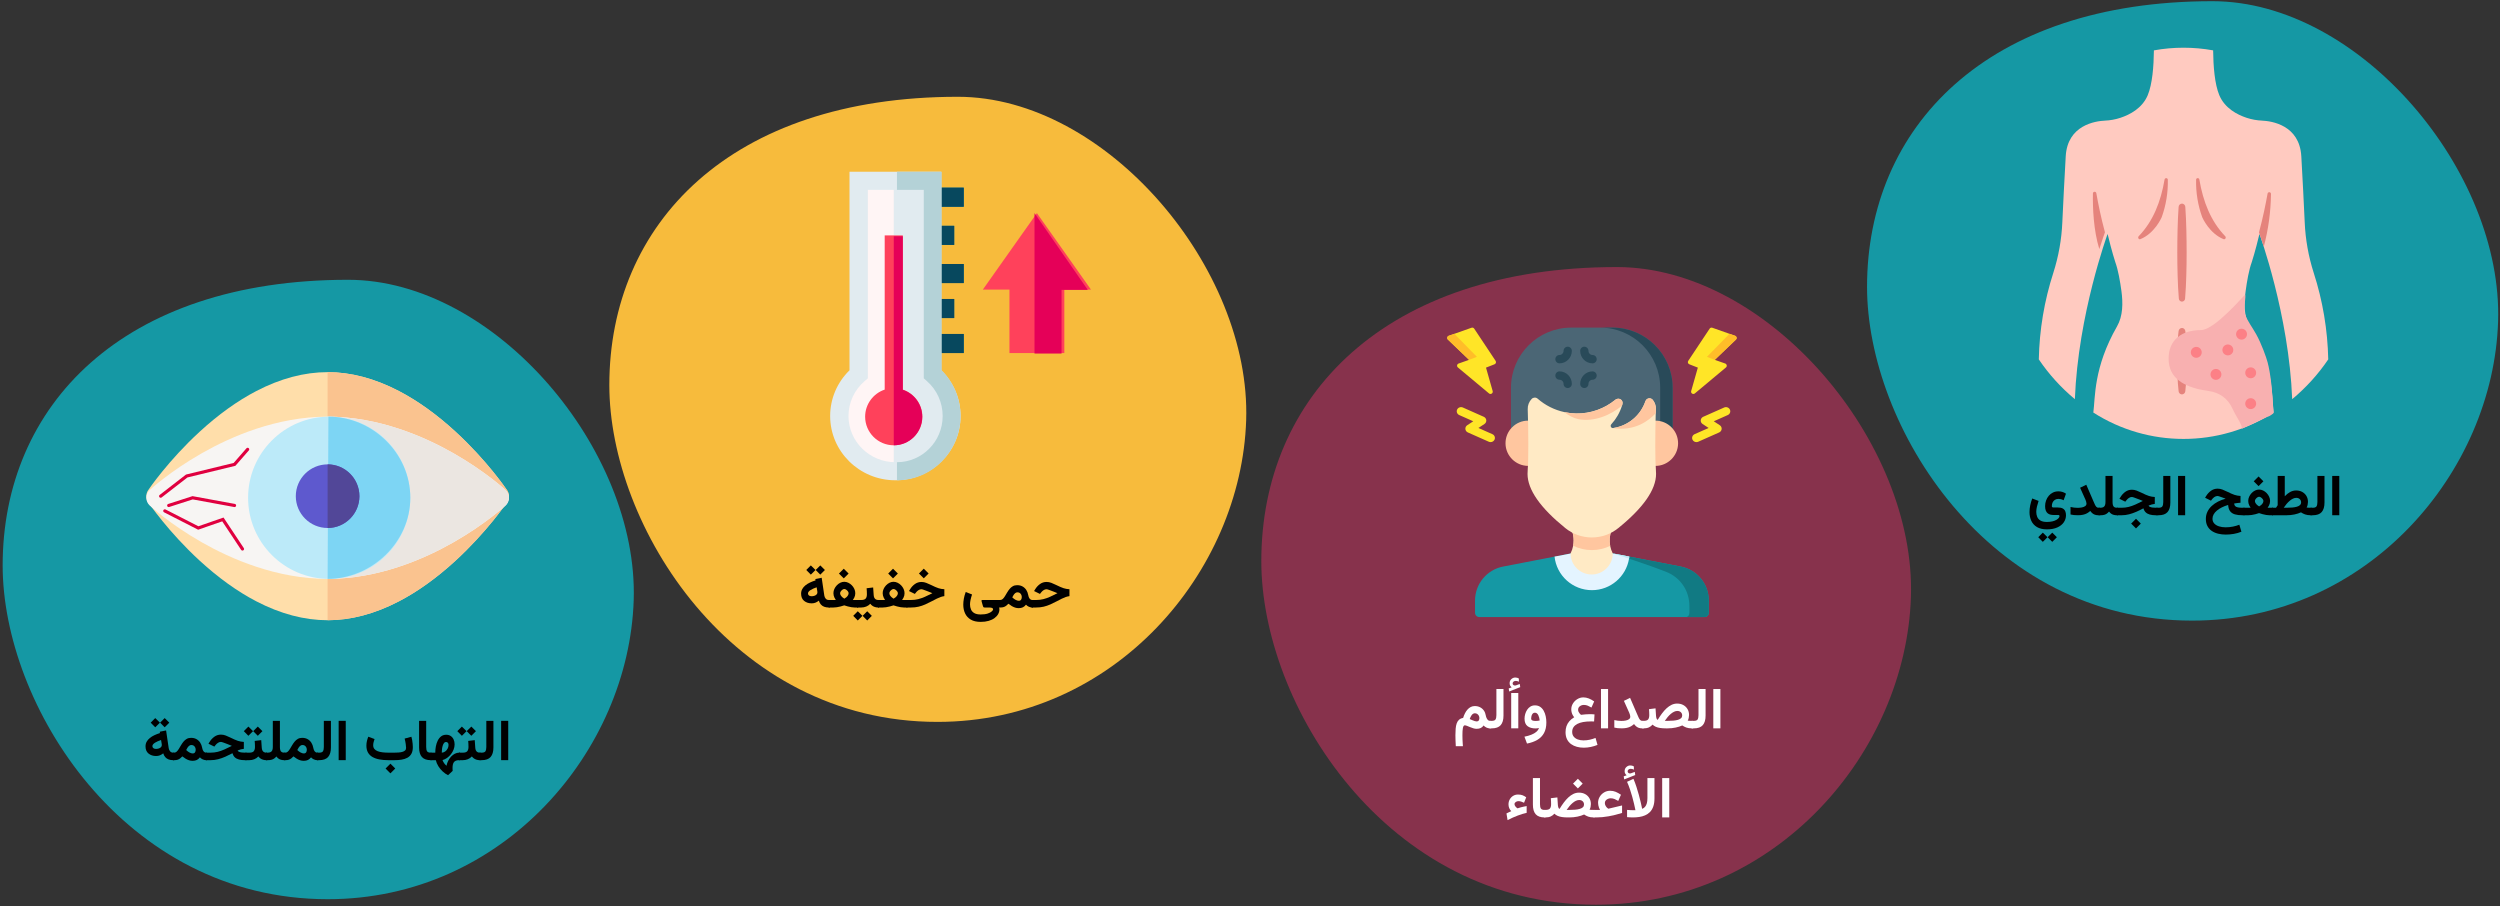 <?xml version="1.0" encoding="UTF-8"?>
<svg width="786px" height="285px" viewBox="0 0 786 285" version="1.1" xmlns="http://www.w3.org/2000/svg" xmlns:xlink="http://www.w3.org/1999/xlink">
    <rect x="0" y="0" width="786" height="285" fill="#333333" stroke="none"/>
    <title>Group 159@2x</title>
    <g id="Page-1" stroke="none" stroke-width="1" fill="none" fill-rule="evenodd">
        <g id="vorlage" transform="translate(-123, -28866)">
            <g id="Group-159" transform="translate(123.835, 28866)">
                <g id="Group-155" transform="translate(0, 0.375)" fill-rule="nonzero">
                    <path d="M688.376,194.746 C743.6,194.746 783.018,148.036 784.565,100.769 C786.112,53.502 741.035,0 694.749,0 C623.774,0 586.165,39.608 586.165,89.828 C586.165,133.51 624.069,194.746 688.376,194.746 Z" id="Path-Copy-2" fill="#1598A4"></path>
                    <g id="Group-Copy-5" transform="translate(640.165, 14.625)">
                        <path d="M66.957,67.406 C66.957,67.406 68.07,64.026 69.368,58.554 C69.368,58.554 78.639,83.838 79.664,110.497 C84.018,106.884 87.835,102.673 91,97.992 C90.812,88.737 89.27,79.559 86.422,70.747 C84.782,65.613 83.834,60.284 83.602,54.901 C83.326,48.987 82.941,41.14 82.533,34.114 C81.962,24.31 73.196,23.064 70.194,22.926 C68.54,22.853 66.905,22.553 65.333,22.036 C62.357,21.053 58.471,19.027 56.757,14.947 C55.277,11.425 54.858,5.695 54.81,0.835 C48.653,-0.278 42.344,-0.278 36.187,0.835 C36.139,5.695 35.72,11.425 34.24,14.947 C32.527,19.028 28.639,21.053 25.664,22.036 C24.092,22.553 22.456,22.853 20.803,22.926 C17.801,23.064 9.033,24.31 8.464,34.114 C8.056,41.141 7.671,48.987 7.395,54.901 C7.163,60.284 6.215,65.613 4.575,70.747 C1.728,79.559 0.187,88.737 8.8817842e-16,97.992 C3.166,102.673 6.983,106.884 11.338,110.496 C12.363,83.837 21.633,58.553 21.633,58.553 C22.931,64.026 24.044,67.405 24.044,67.405 C24.928,69.809 25.559,73.404 25.977,76.51 C26.484,80.271 26.472,84.333 24.607,87.593 C17.141,100.623 17.785,110.036 17.141,114.707 C34.418,125.764 56.588,125.764 73.865,114.707 C73.221,110.036 73.865,99.186 66.4,87.593 C64.365,84.434 64.52,80.271 65.029,76.51 C65.443,73.404 66.074,69.809 66.957,67.406 Z" id="Path" fill="#FFCAC0"></path>
                        <g id="Group" transform="translate(17, 41)" fill="#E5837C">
                            <path d="M3.8,17.043 C2.541,12.385 1.656,7.98 1.089,4.766 C1.061,4.475 0.797,4.261 0.5,4.289 C0.202,4.316 -0.016,4.575 0.012,4.865 C-0.068,9.473 0.203,16.355 2.021,22.312 C3.081,18.97 3.797,17.044 3.799,17.043 L3.8,17.043 Z" id="Path"></path>
                            <path d="M14.406,18.269 C18.941,13.56 21.357,7.425 22.535,0.462 C22.551,0.282 22.663,0.124 22.83,0.048 C22.997,-0.029 23.193,-0.012 23.344,0.091 C23.496,0.194 23.579,0.369 23.563,0.548 C23.65,4.532 23.003,8.499 21.652,12.259 C21.648,12.27 21.644,12.281 21.639,12.292 C21.499,12.615 19.36,17.393 14.937,19.189 C14.415,19.401 14.005,18.685 14.406,18.269 Z" id="Path"></path>
                            <path d="M54.92,4.896 C54.352,8.098 53.474,12.448 52.231,17.044 L52.236,17.098 C52.343,17.39 52.916,18.961 53.744,21.53 C55.176,16.132 55.932,10.584 55.997,5.008 C56.028,4.717 55.813,4.456 55.515,4.425 C55.218,4.394 54.951,4.605 54.92,4.896 L54.92,4.896 Z" id="Path"></path>
                            <path d="M29.062,9.052 C29.238,11.454 29.327,13.855 29.389,16.257 C29.451,18.659 29.473,21.061 29.477,23.462 C29.479,24.663 29.46,25.864 29.452,27.064 C29.427,28.265 29.411,29.466 29.371,30.667 C29.3,33.068 29.193,35.47 28.993,37.872 C28.983,38.139 28.864,38.391 28.662,38.572 C28.461,38.752 28.193,38.845 27.92,38.831 C27.424,38.765 27.047,38.361 27.023,37.872 C26.823,35.47 26.716,33.068 26.645,30.667 C26.607,29.466 26.589,28.265 26.564,27.064 C26.556,25.864 26.537,24.663 26.539,23.462 C26.543,21.061 26.561,18.659 26.627,16.257 C26.693,13.856 26.778,11.454 26.954,9.052 C26.961,8.766 27.086,8.495 27.3,8.3 C27.513,8.105 27.798,8.001 28.09,8.013 C28.631,8.079 29.043,8.52 29.062,9.052 L29.062,9.052 Z" id="Path"></path>
                            <path d="M41.61,18.269 C37.075,13.56 34.659,7.425 33.481,0.462 C33.457,0.184 33.207,-0.022 32.923,0.002 C32.639,0.026 32.428,0.27 32.453,0.548 C32.366,4.532 33.013,8.499 34.364,12.259 C34.368,12.27 34.372,12.281 34.377,12.292 C34.517,12.615 36.656,17.393 41.079,19.189 C41.601,19.401 42.011,18.685 41.61,18.269 Z" id="Path"></path>
                            <path d="M29.062,48.075 C29.289,49.653 29.39,51.231 29.468,52.808 C29.528,54.386 29.561,55.964 29.539,57.542 C29.533,58.33 29.527,59.119 29.5,59.908 C29.484,60.697 29.455,61.486 29.417,62.274 C29.34,63.852 29.244,65.43 29.061,67.008 C29.042,67.294 28.905,67.56 28.682,67.746 C28.459,67.932 28.169,68.022 27.877,67.995 C27.375,67.911 26.995,67.504 26.953,67.008 C26.77,65.43 26.673,63.852 26.597,62.274 C26.559,61.486 26.53,60.697 26.514,59.908 C26.488,59.119 26.482,58.33 26.476,57.542 C26.454,55.964 26.487,54.386 26.547,52.808 C26.624,51.231 26.725,49.653 26.952,48.075 C26.979,47.789 27.124,47.526 27.354,47.346 C27.583,47.166 27.877,47.085 28.169,47.121 C28.647,47.216 29.008,47.601 29.062,48.075 L29.062,48.075 Z" id="Path"></path>
                        </g>
                        <g id="Group" transform="translate(40.814, 77.723)">
                            <path d="M10.171,11.054 C3.006,11.054 -0.508,15.233 0.059,21.166 C0.61,26.92 6.05,29.311 12.445,30.185 C16.049,30.678 18.652,32.56 20.133,35.868 C21.212,38.277 23.537,41.333 22.927,42.133 L31.116,38.277 C31.45,38.277 32.057,37.928 32.936,37.23 C32.642,29.965 32.035,24.61 31.116,21.166 C30.678,19.526 29.185,15.328 27.519,12.34 C26.291,10.137 24.912,8.386 24.09,6.281 C23.714,5.321 23.86,3.549 24.003,2.109 C24.111,1.026 24.243,0.107 24.003,0 C23.821,-0.081 14.512,11.054 10.171,11.054 Z" id="Path" fill="#F8B0B0"></path>
                            <g transform="translate(6.979, 10.625)" fill="#FC8086" id="Oval">
                                <ellipse cx="1.715" cy="7.428" rx="1.715" ry="1.715"></ellipse>
                                <ellipse cx="15.948" cy="1.715" rx="1.715" ry="1.715"></ellipse>
                                <ellipse cx="11.644" cy="6.671" rx="1.715" ry="1.715"></ellipse>
                                <ellipse cx="18.825" cy="13.864" rx="1.715" ry="1.715"></ellipse>
                                <ellipse cx="18.825" cy="23.56" rx="1.715" ry="1.715"></ellipse>
                                <ellipse cx="7.899" cy="14.362" rx="1.715" ry="1.715"></ellipse>
                            </g>
                        </g>
                    </g>
                    <path d="M293.889,226.589 C349.62,226.589 389.4,179.449 390.961,131.749 C392.522,84.049 347.031,30.054 300.32,30.054 C228.694,30.054 190.739,70.026 190.739,120.707 C190.739,164.79 228.991,226.589 293.889,226.589 L293.889,226.589 Z" id="Path-Copy-4" fill="#F7BB3C"></path>
                    <g id="Group-Copy-7" transform="translate(260.165, 53.625)">
                        <polygon id="Path" fill="#0B799D" points="32 5 42 5 42 11 32 11"></polygon>
                        <polygon id="Path" fill="#07485E" points="32 5 42 5 42 11 32 11"></polygon>
                        <polygon id="Path" fill="#0B799D" points="31 17 39 17 39 23 31 23"></polygon>
                        <polygon id="Path" fill="#07485E" points="31 17 39 17 39 23 31 23"></polygon>
                        <polygon id="Path" fill="#0B799D" points="32 29 42 29 42 35 32 35"></polygon>
                        <polygon id="Path" fill="#07485E" points="32 29 42 29 42 35 32 35"></polygon>
                        <polygon id="Path" fill="#0B799D" points="31 40 39 40 39 46 31 46"></polygon>
                        <polygon id="Path" fill="#07485E" points="31 40 39 40 39 46 31 46"></polygon>
                        <polygon id="Path" fill="#0B799D" points="32 51 42 51 42 57 32 57"></polygon>
                        <polygon id="Path" fill="#07485E" points="32 51 42 51 42 57 32 57"></polygon>
                        <path d="M31.955,63.607 L31.955,3 L9.045,3 L9.045,63.607 C5.342,66.781 3,71.466 3,76.692 C3,86.251 10.835,94 20.5,94 C30.165,94 38,86.251 38,76.692 C38,71.466 35.658,66.781 31.955,63.607 Z" id="Path" fill="#FFF5F5"></path>
                        <path d="M31.783,63.607 L31.783,3 L20,3 L20,94 C29.941,94 38,86.251 38,76.692 C38,71.466 35.591,66.781 31.783,63.607 Z" id="Path" fill="#E1EBF0"></path>
                        <path d="M20.5,97 C9.196,97 0,87.934 0,76.79 C0,71.372 2.202,66.207 6.085,62.42 L6.085,0 L34.915,0 L34.915,62.42 C38.798,66.207 41,71.372 41,76.79 C41,87.934 31.804,97 20.5,97 Z M11.851,5.684 L11.851,64.958 L10.856,65.808 C7.621,68.571 5.766,72.574 5.766,76.79 C5.766,84.8 12.375,91.316 20.5,91.316 C28.625,91.316 35.234,84.8 35.234,76.79 C35.234,72.574 33.379,68.571 30.144,65.808 L29.149,64.958 L29.149,5.684 L11.851,5.684 Z" id="Shape" fill="#E1EBF0"></path>
                        <path d="M22.852,68.493 L22.852,20 L17.148,20 L17.148,68.493 C13.579,69.687 11,73.054 11,77.014 C11,81.969 15.037,86 20,86 C24.963,86 29,81.969 29,77.014 C29,73.054 26.421,69.687 22.852,68.493 Z" id="Path" fill="#FF415B"></path>
                        <polygon id="Path" fill="#FF415B" points="65 13 48 37.052 56.374 37.052 56.374 57 73.626 57 73.626 37.052 82 37.052"></polygon>
                        <path d="M35.063,62.42 L35.063,7.10542736e-15 L21,7.10542736e-15 L21,5.684 L29.438,5.684 L29.438,64.958 L30.409,65.808 C33.565,68.571 35.375,72.574 35.375,76.79 C35.375,84.8 28.926,91.316 21,91.316 L21,97 C32.028,97 41,87.934 41,76.79 C41,71.372 38.852,66.207 35.063,62.42 Z" id="Path" fill="#B4D2D7"></path>
                        <g id="Group" transform="translate(20, 13)" fill="#E50058">
                            <path d="M8.938,64.051 C8.938,60.108 6.376,56.754 2.833,55.565 L2.833,7.273 L4.4408921e-16,7.273 L4.4408921e-16,73 C4.928,73 8.938,68.986 8.938,64.051 Z" id="Path"></path>
                            <polygon id="Path" points="44.252 0 44.252 44.147 52.75 44.147 52.75 24.133 61 24.133"></polygon>
                        </g>
                    </g>
                    <path d="M500.94,284.067 C557.79,284.067 598.368,235.981 599.96,187.323 C601.553,138.666 555.149,83.589 507.501,83.589 C434.438,83.589 395.722,124.363 395.722,176.06 C395.722,221.028 434.741,284.067 500.94,284.067 L500.94,284.067 Z" id="Path-Copy-3" fill="#87324C"></path>
                    <g id="Group-Copy-6" transform="translate(454.165, 102.625)">
                        <path d="M70.872,18.917 L70.872,33.411 C70.872,34.147 70.274,34.744 69.539,34.744 L21.385,34.744 C20.649,34.744 20.052,34.147 20.052,33.411 L20.052,18.917 C20.052,8.485 28.539,0 38.968,0 L51.955,0 C62.385,0 70.872,8.485 70.872,18.917 L70.872,18.917 Z" id="Path" fill="#4B6675"></path>
                        <path d="M70.872,18.917 L70.872,33.411 C70.872,34.147 70.274,34.744 69.539,34.744 L65.628,34.744 C66.364,34.744 66.961,34.147 66.961,33.411 L66.961,18.917 C66.961,8.469 58.492,0 48.045,0 L51.955,0 C62.385,0 70.872,8.485 70.872,18.917 Z" id="Path" fill="#294A59"></path>
                        <g id="Group" transform="translate(8.75, 62.644)">
                            <path d="M73.5,23.178 L73.5,27.023 C73.5,27.758 72.903,28.356 72.167,28.356 L1.333,28.356 C0.597,28.356 -1.33226763e-15,27.758 -1.33226763e-15,27.023 L-1.33226763e-15,23.178 C-1.33226763e-15,17.96 3.7,13.476 8.825,12.484 L24.998,9.352 L30.034,8.378 L43.296,8.345 C43.296,8.345 43.3,8.345 43.305,8.346 L48.509,9.354 L64.678,12.484 C69.8,13.476 73.5,17.96 73.5,23.178 L73.5,23.178 Z" id="Path" fill="#1598A4"></path>
                            <path d="M73.5,23.178 L73.5,27.023 C73.5,27.758 72.903,28.356 72.167,28.356 L66.336,28.356 C66.922,28.356 67.399,27.758 67.399,27.023 L67.399,24.956 C67.399,19.737 64.249,15.857 60.359,14.261 C54.772,11.97 43.65,8.457 43.305,8.346 L48.509,9.354 L64.678,12.484 C69.8,13.476 73.5,17.96 73.5,23.178 L73.5,23.178 Z" id="Path" fill="#117A83"></path>
                            <path d="M48.509,9.354 C48.486,9.573 48.456,9.79 48.42,10.005 C47.503,15.619 42.628,19.904 36.754,19.904 C30.654,19.904 25.633,15.285 24.998,9.352 L30.034,8.378 L43.296,8.345 C43.296,8.345 43.3,8.345 43.305,8.346 L48.509,9.354 Z" id="Path" fill="#E4F4FF"></path>
                            <path d="M43.305,8.346 L48.509,9.354 C48.486,9.573 48.456,9.79 48.42,10.005 C45.589,9.07 43.453,8.394 43.305,8.346 L43.305,8.346 Z" id="Path" fill="#C0EAF7"></path>
                            <path d="M42.489,5.979 C42.646,6.793 42.916,7.589 43.296,8.345 C43.296,10.175 42.555,11.833 41.353,13.033 C40.154,14.233 38.495,14.976 36.665,14.976 C34.834,14.976 33.176,14.233 31.976,13.033 C30.776,11.833 30.034,10.175 30.034,8.345 C30.421,7.577 30.695,6.765 30.849,5.935 C30.954,5.382 31.006,4.82 31.006,4.258 C31.006,3.199 30.821,2.136 30.446,1.12 L30.034,-4.4408921e-16 L43.296,-4.4408921e-16 L42.884,1.12 C42.306,2.689 42.178,4.369 42.489,5.979 Z" id="Path" fill="#FFEAC5"></path>
                            <path d="M42.884,1.12 C42.306,2.689 42.178,4.369 42.489,5.979 C40.708,6.845 38.737,7.303 36.738,7.303 L36.686,7.303 C34.656,7.303 32.655,6.829 30.849,5.935 C30.954,5.382 31.006,4.82 31.006,4.258 C31.006,3.199 30.821,2.136 30.446,1.12 L30.034,4.4408921e-16 L43.296,4.4408921e-16 L42.884,1.12 Z" id="Path" fill="#FFC69F"></path>
                        </g>
                        <g id="Group" transform="translate(18.333, 29.246)" fill="#FFC69F">
                            <path d="M2.053,2.114 C0.706,3.478 -0.023,5.285 0.001,7.201 C0.048,11.076 3.239,14.228 7.114,14.228 L8.447,14.228 L8.447,6.51846645e-17 L7.114,6.51846645e-17 C5.198,-0 3.4,0.751 2.053,2.114 Z" id="Path"></path>
                            <path d="M52.205,2.121 C50.858,0.757 49.061,0.006 47.144,0.006 L45.811,0.006 L45.811,14.234 L47.144,14.234 C51.019,14.234 54.21,11.082 54.257,7.208 C54.281,5.291 53.552,3.485 52.205,2.121 Z" id="Path"></path>
                        </g>
                        <path d="M65.666,46 C65.666,50.925 61.672,56.651 53.797,63.025 C51.456,64.927 48.505,65.975 45.488,65.975 L45.436,65.975 C42.418,65.975 39.464,64.925 37.12,63.018 C29.25,56.649 25.258,50.923 25.258,46 C25.258,45.466 25.279,44.951 25.322,44.469 C25.569,41.942 25.565,32.471 25.315,25.688 C25.268,24.458 25.713,23.296 26.566,22.414 C27.058,21.906 27.887,21.862 28.418,22.329 C30.814,24.43 33.704,25.878 36.795,26.557 L36.798,26.557 C38.007,26.824 39.246,26.973 40.499,26.996 C45.002,27.08 49.398,25.55 52.874,22.677 C53.048,22.534 53.258,22.436 53.48,22.395 L53.574,22.377 C54.161,22.267 54.767,22.56 55.034,23.138 C55.167,23.426 55.181,23.758 55.096,24.066 C55.053,24.224 55.007,24.38 54.959,24.535 C54.278,26.735 53.118,28.733 51.589,30.398 C51.179,30.843 51.477,31.539 52.032,31.584 C52.085,31.587 52.14,31.585 52.197,31.577 C52.602,31.516 53.004,31.434 53.404,31.335 C57.591,30.284 60.926,27.213 62.323,23.122 C62.509,22.574 63.035,22.199 63.636,22.221 C64.031,22.235 64.398,22.436 64.646,22.745 C65.273,23.534 65.612,24.515 65.612,25.525 C65.612,25.58 65.611,25.635 65.609,25.69 C65.595,26.085 65.58,26.49 65.568,26.902 C65.358,33.551 65.369,42.081 65.602,44.445 C65.644,44.951 65.666,45.47 65.666,46 L65.666,46 Z" id="Path" fill="#FFEAC5"></path>
                        <path d="M65.612,25.525 C65.612,25.58 65.611,25.635 65.609,25.69 C65.595,26.085 65.58,26.49 65.568,26.902 C63.6,29.055 59.104,32.727 52.032,31.584 C52.085,31.587 52.14,31.585 52.197,31.577 C52.602,31.516 53.004,31.434 53.404,31.335 C57.591,30.284 60.926,27.213 62.323,23.122 C62.509,22.574 63.035,22.199 63.636,22.221 C64.031,22.235 64.398,22.436 64.646,22.745 C65.273,23.534 65.612,24.515 65.612,25.525 L65.612,25.525 Z" id="Path" fill="#FFC69F"></path>
                        <path d="M55.096,24.066 C55.053,24.224 55.007,24.38 54.959,24.535 C51.513,27.451 46.161,29.774 41.209,28.774 C39.695,28.466 38.158,27.631 36.798,26.557 C38.007,26.824 39.246,26.973 40.499,26.996 C45.002,27.08 49.398,25.55 52.874,22.677 C53.048,22.534 53.258,22.436 53.48,22.395 L53.574,22.377 C54.161,22.267 54.767,22.56 55.034,23.138 C55.167,23.426 55.181,23.758 55.096,24.066 L55.096,24.066 Z" id="Path" fill="#FFC69F"></path>
                        <g id="Group" transform="translate(75.658, 0)">
                            <path d="M15.12,3.767 L8.468,10.135 L11.761,11.295 C12.285,11.48 12.41,12.168 11.982,12.524 L2.197,20.696 C1.655,21.149 0.854,20.628 1.047,19.948 L3.143,12.58 L0.457,11.528 C0.031,11.361 -0.133,10.844 0.12,10.462 L6.856,0.322 C7.037,0.047 7.382,-0.069 7.693,0.041 L13.092,1.947 L14.863,2.571 C15.367,2.748 15.508,3.397 15.12,3.767 Z" id="Path" fill="#FFE527"></path>
                            <path d="M15.12,3.767 L8.468,10.135 L5.999,9.193 L13.092,1.947 L14.863,2.571 C15.367,2.748 15.508,3.397 15.12,3.767 Z" id="Path" fill="#FFBD29"></path>
                        </g>
                        <path d="M0.222,3.767 L6.875,10.135 L3.581,11.295 C3.057,11.48 2.933,12.168 3.361,12.524 L13.145,20.696 C13.687,21.149 14.489,20.628 14.295,19.948 L12.2,12.58 L14.885,11.528 C15.312,11.361 15.475,10.844 15.223,10.462 L8.487,0.322 C8.306,0.047 7.961,-0.069 7.65,0.041 L2.25,1.947 L0.48,2.571 C-0.025,2.748 -0.165,3.397 0.222,3.767 Z" id="Path" fill="#FFE527"></path>
                        <path d="M0.222,3.767 L6.875,10.135 L9.343,9.193 L2.25,1.947 L0.48,2.571 C-0.025,2.748 -0.165,3.397 0.222,3.767 Z" id="Path" fill="#FFBD29"></path>
                        <path d="M13.64,36 C14.154,36 14.645,35.718 14.875,35.24 C15.189,34.584 14.892,33.807 14.21,33.505 L9.81,31.551 L11.702,30.308 C12.106,30.042 12.33,29.588 12.289,29.119 C12.248,28.65 11.949,28.238 11.505,28.041 L4.929,25.121 C4.247,24.818 3.44,25.104 3.125,25.76 C2.811,26.416 3.108,27.193 3.79,27.495 L8.19,29.449 L6.298,30.692 C5.895,30.958 5.67,31.412 5.711,31.881 C5.752,32.35 6.051,32.762 6.496,32.959 L13.071,35.879 C13.256,35.961 13.449,36 13.64,36 L13.64,36 Z" id="Path" fill="#FFE527"></path>
                        <path d="M87.071,25.121 L80.495,28.041 C80.051,28.238 79.751,28.65 79.711,29.119 C79.67,29.588 79.894,30.042 80.298,30.308 L82.19,31.551 L77.79,33.505 C77.108,33.807 76.811,34.584 77.125,35.24 C77.355,35.718 77.847,36 78.36,36 C78.551,36 78.744,35.961 78.929,35.879 L85.505,32.959 C85.949,32.762 86.249,32.35 86.289,31.881 C86.33,31.412 86.106,30.958 85.702,30.692 L83.81,29.449 L88.21,27.495 C88.892,27.193 89.189,26.416 88.875,25.76 C88.56,25.104 87.752,24.818 87.071,25.121 L87.071,25.121 Z" id="Path" fill="#FFE527"></path>
                        <g id="Group" transform="translate(34, 6)" fill="#294A59">
                            <path d="M3.886,0 C3.166,0 2.583,0.589 2.583,1.315 C2.583,2.028 2.009,2.609 1.302,2.609 C0.583,2.609 -4.4408921e-16,3.197 -4.4408921e-16,3.923 C-4.4408921e-16,4.649 0.583,5.238 1.302,5.238 C3.445,5.238 5.188,3.478 5.188,1.315 C5.188,0.589 4.605,0 3.886,0 L3.886,0 Z" id="Path"></path>
                            <path d="M11.698,5.238 C12.417,5.238 13,4.649 13,3.923 C13,3.197 12.417,2.609 11.698,2.609 C10.992,2.609 10.417,2.028 10.417,1.315 C10.417,0.589 9.834,2.22044605e-16 9.114,2.22044605e-16 C8.395,2.22044605e-16 7.812,0.589 7.812,1.315 C7.812,3.478 9.555,5.238 11.698,5.238 Z" id="Path"></path>
                            <path d="M1.302,7.762 C0.583,7.762 0,8.351 0,9.077 C0,9.803 0.583,10.391 1.302,10.391 C2.009,10.391 2.583,10.972 2.583,11.685 C2.583,12.411 3.166,13 3.886,13 C4.605,13 5.188,12.411 5.188,11.685 C5.188,9.522 3.445,7.762 1.302,7.762 Z" id="Path"></path>
                            <path d="M9.114,13 C9.834,13 10.417,12.411 10.417,11.685 C10.417,10.972 10.992,10.391 11.698,10.391 C12.417,10.391 13,9.803 13,9.077 C13,8.351 12.417,7.762 11.698,7.762 C9.555,7.762 7.812,9.522 7.812,11.685 C7.812,12.411 8.395,13 9.114,13 L9.114,13 Z" id="Path"></path>
                        </g>
                    </g>
                    <path d="M102.21,282.335 C157.435,282.335 196.853,235.624 198.4,188.358 C199.946,141.091 154.87,87.589 108.584,87.589 C37.609,87.589 0,127.197 0,177.417 C0,221.099 37.904,282.335 102.21,282.335 L102.21,282.335 Z" id="Path-Copy-5" fill="#1598A4"></path>
                    <g id="Group-Copy-8" transform="translate(45.165, 116.625)">
                        <path d="M57,78 C49.698,78 42.152,75.999 34.572,72.051 C28.632,68.959 22.653,64.666 16.799,59.292 C6.911,50.215 0.825,41.246 0.571,40.869 C-0.19,39.74 -0.19,38.261 0.571,37.131 C0.825,36.754 6.911,27.785 16.799,18.708 C22.653,13.334 28.632,9.042 34.572,5.949 C42.152,2.001 49.698,2.66453526e-15 57,2.66453526e-15 C64.302,2.66453526e-15 71.848,2.001 79.428,5.949 C85.368,9.041 91.347,13.334 97.201,18.708 C107.089,27.785 113.175,36.754 113.429,37.131 C114.19,38.26 114.19,39.739 113.429,40.869 C113.175,41.246 107.089,50.215 97.201,59.292 C91.347,64.666 85.368,68.958 79.428,72.051 C71.848,75.999 64.302,78 57,78 L57,78 Z" id="Path" fill="#FFDEAA"></path>
                        <path d="M97.201,18.708 C91.347,13.334 85.368,9.041 79.428,5.949 C71.848,2.001 64.302,0 57,0 L57,78 C64.302,78 71.848,75.999 79.428,72.051 C85.368,68.959 91.347,64.666 97.201,59.292 C107.089,50.215 113.175,41.246 113.429,40.869 C114.19,39.74 114.19,38.261 113.429,37.131 C113.175,36.754 107.089,27.785 97.201,18.708 L97.201,18.708 Z" id="Path" fill="#FAC38F"></path>
                        <path d="M57,65 C40.956,65 26.607,58.731 17.395,53.473 C7.469,47.806 1.326,42.176 1.07,41.94 C0.388,41.31 -1.55431223e-15,40.426 -1.55431223e-15,39.5 C-1.55431223e-15,38.574 0.388,37.69 1.07,37.06 C1.326,36.824 7.469,31.194 17.396,25.527 C26.607,20.269 40.956,14 57,14 C73.044,14 87.393,20.269 96.605,25.527 C106.531,31.194 112.674,36.823 112.931,37.06 C113.612,37.69 114,38.574 114,39.5 C114,40.426 113.612,41.31 112.93,41.94 C112.674,42.176 106.531,47.806 96.604,53.473 C87.393,58.731 73.044,65 57,65 Z" id="Path" fill="#F7F5F3"></path>
                        <path d="M96.605,25.527 C87.393,20.269 73.044,14 57,14 L57,65 C73.044,65 87.393,58.731 96.605,53.473 C106.531,47.806 112.674,42.177 112.931,41.94 C113.612,41.31 114,40.426 114,39.5 C114,38.574 113.612,37.69 112.93,37.06 C112.674,36.824 106.531,31.194 96.605,25.527 Z" id="Path" fill="#EBE6E1"></path>
                        <path d="M57.5,65 C43.439,65 32,53.561 32,39.5 C32,25.439 43.439,14 57.5,14 C71.561,14 83,25.439 83,39.5 C83,53.561 71.561,65 57.5,65 Z" id="Path" fill="#BCEAF9"></path>
                        <path d="M83,39.5 C83,25.439 71.041,14 57.256,14 L57,65 C70.785,65 83,53.561 83,39.5 Z" id="Path" fill="#7DD5F4"></path>
                        <path d="M57,49 C51.486,49 47,44.514 47,39 C47,33.486 51.486,29 57,29 C62.514,29 67,33.486 67,39 C67,44.514 62.514,49 57,49 Z" id="Path" fill="#5E59CE"></path>
                        <path d="M67,39 C67,33.486 62.514,29 57,29 L57,49 C62.514,49 67,44.514 67,39 Z" id="Path" fill="#524798"></path>
                        <g id="Group" transform="translate(4.014, 23.779)" fill="#E0003F">
                            <path d="M27.468,0.171 C27.649,-0.037 27.965,-0.058 28.173,0.123 C28.358,0.285 28.396,0.552 28.274,0.756 L28.221,0.829 L23.995,5.669 L8.913,9.336 L0.806,15.616 C0.612,15.766 0.342,15.752 0.166,15.593 L0.105,15.527 C-0.046,15.333 -0.031,15.063 0.128,14.887 L0.194,14.826 L8.386,8.48 L8.574,8.39 L23.449,4.772 L27.468,0.171 Z" id="Path"></path>
                            <path d="M2.875,17.666 L10.513,15.206 L23.813,17.65 C24.084,17.7 24.264,17.96 24.214,18.232 C24.17,18.473 23.959,18.642 23.722,18.642 L23.632,18.633 L10.579,16.235 L3.182,18.618 C2.948,18.693 2.7,18.587 2.588,18.378 L2.553,18.295 C2.478,18.061 2.583,17.813 2.792,17.701 L2.875,17.666 Z" id="Path"></path>
                            <path d="M1.357,19.619 C1.469,19.401 1.719,19.299 1.946,19.368 L2.03,19.401 L12.356,24.678 L20.262,21.934 L26.638,31.545 C26.79,31.775 26.727,32.085 26.497,32.238 C26.293,32.374 26.025,32.339 25.861,32.168 L25.804,32.098 L19.856,23.133 L12.282,25.763 L1.575,20.292 C1.329,20.166 1.231,19.865 1.357,19.619 L1.357,19.619 Z" id="Path"></path>
                        </g>
                    </g>
                </g>
                <g id="الطفح-الجلدي" transform="translate(637.241, 149.631)" fill="#000000" fill-rule="nonzero">
                    <polygon id="Path" points="97.402 0 95.173 0 95.173 12.36 97.402 12.36"></polygon>
                    <path d="M88.374,10.007 L88.374,12.369 L89.026,12.369 C90.33,12.369 91.275,12.032 91.863,11.359 C92.451,10.685 92.745,9.689 92.745,8.371 L92.745,0 L90.516,0 L90.516,8.201 C90.516,8.791 90.427,9.239 90.249,9.547 C90.071,9.854 89.667,10.007 89.035,10.007 L88.374,10.007 Z" id="Path"></path>
                    <path d="M83.874,6.891 C84.312,6.891 84.674,7.022 84.96,7.284 C85.246,7.547 85.39,7.89 85.39,8.314 C85.39,8.658 85.274,8.94 85.043,9.16 C84.812,9.38 84.49,9.552 84.076,9.676 C83.662,9.8 83.179,9.887 82.627,9.935 C82.076,9.983 81.48,10.007 80.841,10.007 L79.923,10.007 C80.206,9.585 80.506,9.186 80.822,8.811 C81.138,8.436 81.466,8.105 81.806,7.817 C82.146,7.53 82.491,7.303 82.839,7.138 C83.187,6.973 83.532,6.891 83.874,6.891 Z M83.821,4.57 C83.479,4.57 83.154,4.612 82.845,4.695 C82.536,4.777 82.236,4.897 81.947,5.054 C81.658,5.211 81.374,5.4 81.095,5.623 C80.816,5.845 80.536,6.1 80.256,6.385 L80.256,0 L78.026,0 L78.026,9.215 C77.935,9.349 77.847,9.48 77.764,9.607 C77.681,9.734 77.595,9.867 77.508,10.007 L76.227,10.007 L76.227,12.369 L80.763,12.369 C81.677,12.369 82.524,12.284 83.305,12.114 C84.087,11.944 84.771,11.722 85.359,11.448 C85.723,11.706 86.152,11.924 86.647,12.102 C87.143,12.28 87.745,12.369 88.453,12.369 L88.699,12.369 L88.699,10.007 L88.444,10.007 C88.23,10.007 88.041,10.004 87.877,9.997 C87.713,9.99 87.57,9.981 87.449,9.968 C87.327,9.956 87.219,9.943 87.123,9.93 C87.27,9.7 87.377,9.418 87.444,9.084 C87.511,8.75 87.545,8.443 87.547,8.161 C87.547,7.467 87.387,6.85 87.069,6.31 C86.75,5.77 86.31,5.345 85.75,5.035 C85.19,4.725 84.547,4.57 83.821,4.57 Z" id="Shape"></path>
                    <path d="M72.018,0.17 L70.497,1.69 L72.018,3.211 L73.538,1.69 L72.018,0.17 Z M72.176,6.551 C72.363,6.551 72.561,6.621 72.769,6.762 C72.977,6.902 73.157,7.074 73.309,7.276 C73.462,7.478 73.538,7.676 73.538,7.869 C73.538,8.103 73.469,8.333 73.331,8.559 C73.194,8.785 73.021,8.987 72.813,9.165 C72.605,9.344 72.398,9.486 72.193,9.592 C72.018,9.498 71.826,9.36 71.618,9.179 C71.41,8.997 71.232,8.793 71.086,8.568 C70.939,8.342 70.866,8.115 70.866,7.887 C70.866,7.693 70.938,7.494 71.081,7.289 C71.225,7.084 71.399,6.91 71.604,6.766 C71.809,6.623 72,6.551 72.176,6.551 Z M75.639,7.869 C75.639,7.412 75.542,6.971 75.349,6.546 C75.155,6.122 74.894,5.739 74.566,5.399 C74.238,5.06 73.866,4.789 73.45,4.586 C73.034,4.384 72.606,4.283 72.167,4.283 C71.739,4.283 71.322,4.384 70.914,4.586 C70.507,4.789 70.143,5.061 69.82,5.404 C69.498,5.747 69.242,6.129 69.051,6.551 C68.861,6.973 68.766,7.406 68.766,7.852 C68.766,8.109 68.793,8.358 68.849,8.599 C68.905,8.839 68.99,9.073 69.104,9.302 C69.218,9.53 69.357,9.759 69.521,9.987 C69.387,9.993 69.265,9.998 69.157,10 C69.048,10.003 68.946,10.005 68.849,10.005 C68.752,10.005 68.651,10.005 68.546,10.005 L67.271,10.005 L67.271,12.369 L68.783,12.369 C69.105,12.369 69.458,12.34 69.842,12.281 C70.226,12.223 70.617,12.142 71.016,12.04 C71.414,11.937 71.798,11.821 72.167,11.692 C72.53,11.815 72.905,11.928 73.292,12.031 C73.679,12.133 74.057,12.215 74.426,12.277 C74.795,12.338 75.132,12.369 75.436,12.369 L76.553,12.369 L76.553,10.005 L75.718,10.005 C75.642,10.005 75.559,10.005 75.472,10.005 C75.384,10.005 75.29,10.005 75.19,10.005 C75.091,10.005 74.982,10.002 74.865,9.996 C75.035,9.768 75.177,9.54 75.291,9.315 C75.406,9.089 75.492,8.858 75.551,8.621 C75.609,8.383 75.639,8.133 75.639,7.869 Z" id="Shape"></path>
                    <path d="M55.445,13.52 C55.445,14.397 55.611,15.146 55.942,15.769 C56.274,16.392 56.73,16.901 57.31,17.296 C57.891,17.691 58.559,17.981 59.314,18.165 C60.069,18.35 60.873,18.442 61.725,18.442 C62.551,18.442 63.386,18.37 64.23,18.224 C65.073,18.079 65.872,17.851 66.626,17.54 L65.975,15.339 C65.379,15.581 64.712,15.778 63.972,15.929 C63.232,16.081 62.465,16.157 61.672,16.157 C60.892,16.157 60.19,16.055 59.564,15.851 C58.938,15.648 58.443,15.345 58.078,14.944 C57.714,14.542 57.532,14.047 57.532,13.459 C57.532,12.978 57.652,12.523 57.893,12.094 C58.133,11.665 58.474,11.265 58.915,10.894 C59.356,10.522 59.877,10.188 60.476,9.89 C61.076,9.592 61.735,9.337 62.452,9.125 C62.507,9.974 62.717,10.633 63.08,11.104 C63.443,11.574 63.948,11.903 64.594,12.089 C65.24,12.276 66.016,12.369 66.92,12.369 L67.588,12.369 L67.588,10.007 L66.893,10.007 C66.363,10.007 65.911,9.971 65.537,9.899 C65.162,9.827 64.874,9.694 64.672,9.501 C64.47,9.308 64.361,9.031 64.346,8.668 C64.605,8.617 64.927,8.57 65.313,8.527 C65.699,8.484 66.041,8.451 66.339,8.427 L66.345,6.296 C66.002,6.275 65.683,6.239 65.388,6.19 C65.093,6.14 64.79,6.064 64.478,5.963 C64.167,5.862 63.82,5.726 63.437,5.556 C63.054,5.386 62.6,5.173 62.074,4.917 C61.584,4.677 61.103,4.464 60.63,4.279 C60.158,4.095 59.659,4.002 59.136,4.002 C58.373,4.002 57.686,4.219 57.076,4.652 C56.466,5.086 55.956,5.636 55.546,6.303 L55.202,6.856 L57.056,7.78 L57.386,7.344 C57.59,7.075 57.841,6.836 58.139,6.627 C58.436,6.418 58.765,6.313 59.127,6.313 C59.19,6.313 59.274,6.326 59.378,6.352 C59.483,6.378 59.609,6.415 59.756,6.464 C59.903,6.513 60.069,6.572 60.253,6.643 C60.368,6.68 60.506,6.728 60.668,6.788 C60.829,6.848 60.998,6.909 61.174,6.972 C61.349,7.034 61.514,7.095 61.666,7.154 C60.823,7.38 60.026,7.685 59.276,8.068 C58.526,8.451 57.863,8.91 57.289,9.444 C56.715,9.977 56.264,10.585 55.937,11.266 C55.609,11.947 55.445,12.698 55.445,13.52 Z" id="Path"></path>
                    <polygon id="Path" points="48.938 0 46.709 0 46.709 12.36 48.938 12.36"></polygon>
                    <path d="M39.91,10.007 L39.91,12.369 L40.562,12.369 C41.866,12.369 42.812,12.032 43.399,11.359 C43.987,10.685 44.281,9.689 44.281,8.371 L44.281,0 L42.052,0 L42.052,8.201 C42.052,8.791 41.963,9.239 41.785,9.547 C41.608,9.854 41.203,10.007 40.571,10.007 L39.91,10.007 Z" id="Path"></path>
                    <path d="M33.476,13.468 L31.956,14.988 L33.476,16.509 L34.997,14.988 L33.476,13.468 Z M40.235,10.005 L39.761,10.005 C39.38,10.005 39.022,9.984 38.688,9.943 C38.354,9.902 38.078,9.831 37.858,9.728 C37.638,9.625 37.496,9.492 37.432,9.328 C37.812,9.164 38.155,9.042 38.46,8.963 C38.765,8.884 39.075,8.83 39.392,8.801 L39.392,6.621 C39.052,6.603 38.735,6.57 38.442,6.52 C38.149,6.47 37.849,6.395 37.541,6.296 C37.234,6.196 36.887,6.061 36.5,5.892 C36.113,5.722 35.659,5.508 35.138,5.25 C34.651,5.016 34.169,4.805 33.692,4.617 C33.214,4.43 32.715,4.336 32.193,4.336 C31.432,4.336 30.746,4.553 30.137,4.986 C29.527,5.42 29.02,5.971 28.616,6.639 L28.273,7.192 L30.119,8.098 L30.541,7.57 C30.717,7.342 30.953,7.126 31.248,6.924 C31.544,6.722 31.856,6.621 32.185,6.621 C32.255,6.621 32.347,6.636 32.461,6.665 C32.576,6.694 32.713,6.737 32.874,6.792 C33.036,6.848 33.219,6.917 33.424,6.999 C33.623,7.069 33.853,7.156 34.114,7.258 C34.374,7.361 34.638,7.465 34.905,7.57 C35.171,7.676 35.413,7.775 35.63,7.869 C34.786,8.303 34.005,8.679 33.288,8.998 C32.57,9.318 31.864,9.565 31.169,9.741 C30.475,9.917 29.732,10.005 28.941,10.005 L27.465,10.005 L27.465,12.369 L28.915,12.369 C29.735,12.369 30.534,12.268 31.31,12.066 C32.086,11.864 32.85,11.597 33.6,11.266 C34.35,10.935 35.088,10.573 35.814,10.181 C35.961,10.702 36.201,11.124 36.535,11.446 C36.869,11.769 37.303,12.003 37.836,12.149 C38.369,12.296 38.999,12.369 39.726,12.369 L40.235,12.369 L40.235,10.005 Z" id="Shape"></path>
                    <path d="M23.885,8.234 C23.885,8.626 23.834,8.953 23.732,9.215 C23.63,9.478 23.461,9.675 23.224,9.808 C22.987,9.941 22.662,10.007 22.249,10.007 L21.743,10.007 L21.743,12.369 L22.303,12.369 C22.773,12.369 23.17,12.323 23.496,12.23 C23.822,12.138 24.103,12.004 24.341,11.828 C24.579,11.653 24.801,11.443 25.006,11.2 C25.194,11.455 25.404,11.67 25.636,11.843 C25.867,12.017 26.137,12.148 26.444,12.236 C26.752,12.325 27.116,12.369 27.535,12.369 L27.781,12.369 L27.781,10.007 L27.518,10.007 C27.142,10.007 26.853,9.939 26.651,9.802 C26.448,9.665 26.308,9.465 26.231,9.202 C26.153,8.938 26.114,8.618 26.114,8.242 L26.114,0 L23.885,0 L23.885,8.234 Z" id="Path"></path>
                    <path d="M17.917,8.688 C17.917,9.023 17.784,9.289 17.516,9.486 C17.249,9.682 16.903,9.822 16.477,9.906 C16.05,9.989 15.594,10.031 15.107,10.031 C14.769,10.031 14.406,10.008 14.019,9.962 C13.632,9.916 13.258,9.85 12.896,9.764 L12.896,12.123 C13.257,12.209 13.614,12.27 13.968,12.306 C14.322,12.342 14.746,12.36 15.239,12.36 C15.832,12.36 16.364,12.309 16.833,12.205 C17.302,12.102 17.722,11.948 18.092,11.746 C18.462,11.543 18.793,11.294 19.084,11 C19.289,11.277 19.509,11.517 19.744,11.722 C19.978,11.927 20.253,12.086 20.567,12.199 C20.881,12.312 21.261,12.369 21.708,12.369 L22.071,12.369 L22.071,10.007 L21.708,10.007 C21.432,10.007 21.203,9.912 21.021,9.723 C20.838,9.534 20.672,9.269 20.521,8.929 C20.371,8.589 20.198,8.196 20.004,7.75 L17.854,2.771 L15.906,3.716 L17.604,7.497 C17.678,7.664 17.749,7.867 17.816,8.106 C17.884,8.345 17.917,8.539 17.917,8.688 Z" id="Path"></path>
                    <path d="M7.154,17.827 L5.704,19.269 L7.154,20.727 L8.604,19.269 L7.154,17.827 Z M4.184,17.827 L2.751,19.269 L4.184,20.727 L5.651,19.269 L4.184,17.827 Z M5.467,16.799 C6.768,16.799 7.865,16.597 8.758,16.192 C9.652,15.788 10.327,15.249 10.784,14.575 C11.241,13.901 11.47,13.163 11.47,12.36 C11.47,11.886 11.394,11.465 11.241,11.099 C11.089,10.733 10.828,10.446 10.459,10.238 C10.09,10.03 9.583,9.926 8.938,9.926 L7.611,9.926 C7.424,9.926 7.279,9.896 7.176,9.838 C7.074,9.779 7.022,9.662 7.022,9.486 C7.022,9.053 7.104,8.666 7.269,8.326 C7.433,7.986 7.671,7.717 7.985,7.518 C8.298,7.318 8.672,7.219 9.105,7.219 C9.346,7.219 9.601,7.251 9.87,7.315 C10.14,7.38 10.424,7.491 10.723,7.649 L11.47,5.584 C11.118,5.332 10.737,5.146 10.327,5.026 C9.917,4.906 9.507,4.846 9.097,4.846 C8.458,4.846 7.881,4.972 7.365,5.224 C6.85,5.476 6.409,5.821 6.042,6.261 C5.676,6.7 5.395,7.198 5.199,7.755 C5.002,8.311 4.904,8.892 4.904,9.495 C4.904,10.087 4.982,10.567 5.137,10.936 C5.292,11.306 5.5,11.588 5.761,11.785 C6.022,11.981 6.312,12.113 6.631,12.18 C6.951,12.248 7.274,12.281 7.603,12.281 L9.026,12.281 C9.179,12.281 9.284,12.315 9.343,12.382 C9.401,12.45 9.431,12.536 9.431,12.642 C9.431,12.817 9.347,13.011 9.18,13.222 C9.013,13.433 8.766,13.633 8.438,13.824 C8.109,14.014 7.696,14.169 7.198,14.29 C6.7,14.41 6.123,14.47 5.467,14.47 C4.617,14.47 3.949,14.326 3.463,14.039 C2.977,13.752 2.632,13.368 2.43,12.888 C2.228,12.407 2.127,11.88 2.127,11.306 C2.127,10.79 2.197,10.238 2.338,9.649 C2.479,9.06 2.651,8.464 2.856,7.86 L0.861,7.087 C0.586,7.802 0.374,8.524 0.224,9.253 C0.075,9.983 0,10.69 0,11.376 C0,12.401 0.192,13.323 0.576,14.14 C0.959,14.957 1.554,15.605 2.36,16.082 C3.166,16.56 4.201,16.799 5.467,16.799 Z" id="Shape"></path>
                </g>
                <g id="الصداع-وألم-الأعضاء-copy" transform="translate(456.747, 213.013)" fill="#FFFFFF" fill-rule="nonzero">
                    <polygon id="Path" points="83.31 3.618 81.081 3.618 81.081 15.979 83.31 15.979"></polygon>
                    <path d="M74.282,13.625 L74.282,15.987 L74.934,15.987 C76.238,15.987 77.183,15.65 77.771,14.977 C78.359,14.303 78.653,13.307 78.653,11.989 L78.653,3.618 L76.424,3.618 L76.424,11.82 C76.424,12.409 76.335,12.858 76.157,13.165 C75.979,13.472 75.575,13.625 74.943,13.625 L74.282,13.625 Z" id="Path"></path>
                    <path d="M69.785,10.509 C70.222,10.509 70.584,10.64 70.869,10.902 C71.155,11.165 71.297,11.508 71.297,11.933 C71.297,12.276 71.182,12.558 70.951,12.778 C70.72,12.998 70.398,13.17 69.984,13.294 C69.57,13.418 69.087,13.505 68.535,13.553 C67.983,13.601 67.388,13.625 66.749,13.625 L65.831,13.625 C66.114,13.203 66.414,12.805 66.731,12.429 C67.048,12.054 67.377,11.723 67.717,11.435 C68.057,11.148 68.401,10.922 68.75,10.757 C69.098,10.591 69.443,10.509 69.785,10.509 Z M66.671,15.987 C67.585,15.987 68.442,15.902 69.243,15.732 C70.044,15.562 70.739,15.34 71.326,15.066 C71.69,15.324 72.11,15.542 72.585,15.72 C73.061,15.898 73.653,15.987 74.361,15.987 L74.607,15.987 L74.607,13.625 L74.352,13.625 C74.138,13.625 73.949,13.622 73.786,13.615 C73.623,13.609 73.481,13.599 73.359,13.587 C73.238,13.574 73.129,13.561 73.034,13.548 C73.181,13.318 73.288,13.037 73.353,12.703 C73.419,12.369 73.453,12.061 73.455,11.779 C73.455,11.085 73.295,10.468 72.976,9.928 C72.658,9.388 72.217,8.963 71.655,8.654 C71.093,8.344 70.448,8.189 69.72,8.189 C69.101,8.189 68.514,8.322 67.96,8.588 C67.405,8.855 66.876,9.223 66.371,9.692 C65.866,10.162 65.385,10.704 64.928,11.32 C64.471,11.936 64.031,12.595 63.609,13.299 C63.447,13.272 63.323,13.133 63.238,12.884 C63.153,12.634 63.099,12.375 63.078,12.105 L62.917,9.691 L60.859,9.944 C60.883,10.247 60.904,10.553 60.922,10.861 C60.941,11.168 60.95,11.485 60.95,11.81 C60.95,12.416 60.831,12.87 60.592,13.172 C60.354,13.474 59.872,13.625 59.147,13.625 L58.807,13.625 L58.798,15.987 L59.147,15.987 C59.818,15.987 60.376,15.885 60.821,15.681 C61.266,15.477 61.654,15.186 61.986,14.806 C62.255,15.083 62.587,15.31 62.983,15.485 C63.378,15.661 63.843,15.788 64.378,15.868 C64.912,15.947 65.521,15.987 66.205,15.987 L66.671,15.987 Z" id="Shape"></path>
                    <path d="M54.978,12.306 C54.978,12.641 54.845,12.908 54.578,13.104 C54.311,13.301 53.964,13.441 53.538,13.524 C53.112,13.607 52.655,13.649 52.169,13.649 C51.83,13.649 51.467,13.626 51.08,13.58 C50.693,13.534 50.319,13.468 49.958,13.382 L49.958,15.741 C50.318,15.827 50.675,15.888 51.029,15.924 C51.383,15.96 51.807,15.979 52.3,15.979 C52.894,15.979 53.425,15.927 53.894,15.823 C54.364,15.72 54.783,15.567 55.153,15.364 C55.524,15.161 55.854,14.913 56.145,14.619 C56.35,14.895 56.57,15.135 56.805,15.34 C57.04,15.545 57.314,15.704 57.628,15.817 C57.942,15.931 58.322,15.987 58.769,15.987 L59.132,15.987 L59.132,13.625 L58.769,13.625 C58.493,13.625 58.264,13.531 58.082,13.341 C57.9,13.152 57.733,12.887 57.583,12.547 C57.432,12.207 57.26,11.814 57.066,11.368 L54.916,6.389 L52.967,7.334 L54.665,11.115 C54.739,11.282 54.81,11.485 54.877,11.724 C54.945,11.964 54.978,12.157 54.978,12.306 Z" id="Path"></path>
                    <polygon id="Path" points="47.996 3.618 45.766 3.618 45.766 15.979 47.996 15.979"></polygon>
                    <path d="M43.734,11.593 C43.448,11.569 43.196,11.551 42.977,11.538 C42.757,11.525 42.527,11.519 42.286,11.519 C41.837,11.519 41.394,11.537 40.957,11.574 C40.519,11.611 40.027,11.663 39.481,11.729 C39.363,11.634 39.233,11.507 39.091,11.348 C38.949,11.188 38.827,11.004 38.726,10.797 C38.625,10.589 38.575,10.368 38.575,10.133 C38.575,9.66 38.762,9.289 39.135,9.019 C39.508,8.75 39.926,8.615 40.387,8.615 C40.825,8.615 41.232,8.694 41.61,8.852 C41.988,9.009 42.376,9.206 42.773,9.442 L43.627,7.516 C43.066,7.117 42.502,6.805 41.934,6.582 C41.367,6.359 40.802,6.247 40.24,6.247 C39.573,6.247 38.95,6.42 38.37,6.767 C37.79,7.113 37.321,7.571 36.963,8.142 C36.606,8.712 36.427,9.335 36.427,10.01 C36.427,10.324 36.465,10.631 36.541,10.93 C36.617,11.229 36.723,11.511 36.861,11.775 C36.998,12.039 37.162,12.275 37.352,12.483 C36.738,12.85 36.229,13.268 35.824,13.737 C35.42,14.205 35.118,14.725 34.921,15.296 C34.724,15.867 34.625,16.491 34.625,17.168 C34.625,18.04 34.779,18.787 35.088,19.409 C35.397,20.031 35.819,20.536 36.356,20.925 C36.892,21.315 37.504,21.601 38.19,21.785 C38.876,21.969 39.597,22.061 40.354,22.061 C41.077,22.061 41.813,21.983 42.56,21.827 C43.307,21.672 44.012,21.457 44.675,21.184 L44.051,18.99 C43.467,19.226 42.862,19.415 42.236,19.556 C41.609,19.697 40.948,19.767 40.252,19.767 C39.633,19.767 39.055,19.672 38.517,19.483 C37.978,19.293 37.543,19.001 37.21,18.605 C36.878,18.209 36.712,17.705 36.712,17.092 C36.712,16.521 36.85,16.03 37.127,15.619 C37.404,15.207 37.798,14.866 38.309,14.595 C38.82,14.325 39.429,14.125 40.136,13.997 C40.843,13.868 41.625,13.804 42.482,13.804 C42.649,13.804 42.817,13.804 42.985,13.804 C43.153,13.804 43.359,13.81 43.602,13.822 L43.734,11.593 Z" id="Path"></path>
                    <path d="M28.592,14.121 C28.592,13.46 28.525,12.812 28.389,12.175 C28.253,11.539 28.041,10.963 27.752,10.446 C27.464,9.93 27.093,9.519 26.64,9.213 C26.187,8.907 25.641,8.754 25.002,8.754 C24.462,8.754 23.987,8.881 23.577,9.136 C23.168,9.39 22.827,9.724 22.555,10.138 C22.283,10.552 22.078,11.003 21.94,11.492 C21.802,11.981 21.733,12.459 21.733,12.926 C21.733,14.011 22.044,14.795 22.665,15.28 C23.287,15.765 24.147,16.008 25.245,16.008 C25.392,16.008 25.558,15.994 25.741,15.967 C25.925,15.94 26.099,15.908 26.262,15.869 C26.128,16.314 25.857,16.713 25.449,17.068 C25.04,17.423 24.519,17.726 23.883,17.979 C23.248,18.232 22.521,18.438 21.702,18.598 L22.506,20.764 C23.766,20.524 24.851,20.135 25.762,19.599 C26.672,19.063 27.371,18.347 27.86,17.451 C28.348,16.554 28.592,15.444 28.592,14.121 Z M25.223,13.655 C24.804,13.655 24.464,13.603 24.203,13.498 C23.942,13.394 23.811,13.174 23.811,12.837 C23.811,12.633 23.846,12.392 23.915,12.114 C23.984,11.835 24.104,11.59 24.274,11.376 C24.444,11.163 24.681,11.057 24.984,11.057 C25.238,11.057 25.453,11.131 25.631,11.279 C25.81,11.428 25.957,11.625 26.074,11.869 C26.19,12.114 26.283,12.379 26.352,12.665 C26.421,12.95 26.468,13.23 26.494,13.504 C26.337,13.544 26.149,13.579 25.929,13.609 C25.709,13.64 25.473,13.655 25.223,13.655 Z" id="Shape"></path>
                    <path d="M17.679,3.085 L16.756,3.437 L16.905,4.395 L20.377,3.023 L20.236,2.03 L18.988,2.487 C18.976,2.493 18.965,2.498 18.953,2.5 C18.941,2.503 18.93,2.505 18.918,2.505 C18.607,2.546 18.376,2.496 18.223,2.355 C18.071,2.215 17.992,2.062 17.986,1.898 C17.986,1.623 18.087,1.415 18.289,1.274 C18.492,1.134 18.71,1.063 18.944,1.063 C19.114,1.063 19.28,1.083 19.441,1.121 C19.602,1.159 19.773,1.225 19.955,1.318 L19.946,0.308 C19.77,0.208 19.599,0.132 19.432,0.079 C19.265,0.026 19.061,0 18.821,0 C18.358,0 17.947,0.167 17.586,0.501 C17.226,0.835 17.046,1.263 17.046,1.784 C17.046,2.101 17.101,2.355 17.213,2.549 C17.324,2.742 17.479,2.921 17.679,3.085 Z M19.77,4.869 L17.538,4.869 L17.538,15.979 L19.77,15.979 L19.77,4.869 Z" id="Shape"></path>
                    <path d="M10.743,13.625 L10.743,15.987 L11.395,15.987 C12.699,15.987 13.645,15.65 14.232,14.977 C14.82,14.303 15.114,13.307 15.114,11.989 L15.114,3.618 L12.885,3.618 L12.885,11.82 C12.885,12.409 12.796,12.858 12.618,13.165 C12.441,13.472 12.036,13.625 11.404,13.625 L10.743,13.625 Z" id="Path"></path>
                    <path d="M7.539,12.767 C7.539,13.045 7.473,13.288 7.341,13.496 C7.21,13.704 6.99,13.807 6.683,13.807 C6.522,13.807 6.327,13.772 6.098,13.701 C5.869,13.629 5.619,13.537 5.348,13.424 C5.078,13.311 4.794,13.189 4.497,13.057 C4.567,12.846 4.652,12.633 4.753,12.42 C4.853,12.206 4.969,12.01 5.1,11.832 C5.232,11.654 5.382,11.511 5.553,11.403 C5.723,11.295 5.912,11.241 6.12,11.241 C6.402,11.241 6.65,11.312 6.863,11.454 C7.076,11.596 7.242,11.783 7.361,12.015 C7.48,12.247 7.539,12.497 7.539,12.767 Z M9.552,11.942 C9.456,11.336 9.25,10.811 8.932,10.366 C8.614,9.922 8.213,9.578 7.728,9.335 C7.243,9.092 6.695,8.971 6.085,8.971 C5.624,8.971 5.202,9.069 4.819,9.266 C4.435,9.463 4.092,9.734 3.789,10.079 C3.486,10.424 3.221,10.82 2.994,11.268 C2.767,11.715 2.578,12.192 2.426,12.698 C1.884,12.794 1.451,12.991 1.127,13.288 C0.802,13.586 0.56,13.97 0.398,14.442 C0.237,14.914 0.13,15.461 0.078,16.085 C0.026,16.708 0,17.394 0,18.141 C0,18.681 0.012,19.237 0.035,19.808 C0.059,20.379 0.087,20.971 0.12,21.586 L2.359,21.586 C2.343,21.37 2.322,21.083 2.296,20.725 C2.269,20.366 2.248,19.964 2.231,19.517 C2.214,19.071 2.206,18.607 2.206,18.125 C2.206,17.654 2.217,17.228 2.238,16.847 C2.259,16.466 2.297,16.141 2.351,15.87 C2.406,15.6 2.481,15.392 2.578,15.247 C2.675,15.102 2.8,15.029 2.955,15.029 C3.125,15.029 3.351,15.085 3.632,15.196 C3.913,15.308 4.226,15.435 4.569,15.579 C4.912,15.722 5.263,15.85 5.624,15.961 C5.984,16.072 6.326,16.128 6.647,16.128 C7.186,16.128 7.63,16.04 7.979,15.865 C8.328,15.689 8.624,15.426 8.867,15.075 C9.088,15.339 9.378,15.557 9.739,15.729 C10.1,15.901 10.464,15.987 10.834,15.987 L11.068,15.987 L11.068,13.625 L10.84,13.625 C10.61,13.625 10.407,13.539 10.231,13.366 C10.055,13.193 9.908,12.977 9.792,12.718 C9.675,12.459 9.595,12.201 9.552,11.942 Z" id="Shape"></path>
                    <polygon id="Path" points="67.236 31.618 65.007 31.618 65.007 43.979 67.236 43.979"></polygon>
                    <path d="M53.837,30.725 L52.914,31.076 L53.064,32.034 L56.535,30.663 L56.395,29.67 L55.147,30.127 C55.135,30.133 55.123,30.137 55.112,30.14 C55.1,30.143 55.088,30.145 55.076,30.145 C54.766,30.186 54.534,30.136 54.382,29.995 C54.23,29.854 54.151,29.702 54.145,29.538 C54.145,29.263 54.246,29.055 54.448,28.914 C54.65,28.773 54.868,28.703 55.103,28.703 C55.273,28.703 55.438,28.722 55.599,28.76 C55.76,28.798 55.932,28.864 56.113,28.958 L56.105,27.947 C55.929,27.848 55.758,27.771 55.591,27.719 C55.424,27.666 55.22,27.64 54.98,27.64 C54.517,27.64 54.105,27.807 53.745,28.141 C53.384,28.475 53.204,28.902 53.204,29.424 C53.204,29.74 53.26,29.995 53.371,30.188 C53.483,30.382 53.638,30.561 53.837,30.725 Z M55.771,43.987 C56.445,43.987 57.111,43.94 57.77,43.847 C58.429,43.753 59.049,43.582 59.629,43.333 C60.209,43.083 60.72,42.735 61.163,42.287 C61.605,41.838 61.952,41.263 62.204,40.56 C62.456,39.856 62.582,39.001 62.582,37.993 L62.582,31.621 L60.367,31.621 L60.367,37.905 C60.367,38.55 60.304,39.096 60.178,39.544 C60.052,39.993 59.868,40.359 59.625,40.643 C59.382,40.927 59.075,41.143 58.706,41.289 C58.706,41.289 58.667,41.093 58.588,40.7 C58.508,40.308 58.391,39.78 58.236,39.118 C58.081,38.456 57.892,37.715 57.669,36.895 C57.446,36.074 57.193,35.228 56.909,34.354 C56.625,33.481 56.313,32.646 55.973,31.85 L53.96,32.79 C54.3,33.552 54.608,34.344 54.883,35.167 C55.158,35.991 55.403,36.791 55.617,37.567 C55.831,38.343 56.009,39.043 56.153,39.667 C56.297,40.292 56.406,40.788 56.483,41.157 C56.559,41.526 56.597,41.711 56.597,41.711 C56.509,41.717 56.412,41.72 56.307,41.72 C56.201,41.72 56.081,41.72 55.946,41.72 C55.683,41.72 55.378,41.711 55.032,41.693 C54.687,41.676 54.332,41.652 53.969,41.623 L53.969,43.891 C54.279,43.914 54.583,43.936 54.879,43.957 C55.175,43.977 55.472,43.987 55.771,43.987 Z" id="Shape"></path>
                    <path d="M45.463,41.625 L43.419,41.625 L43.419,43.987 L44.3,43.987 C44.933,43.987 45.573,43.957 46.22,43.896 C46.868,43.836 47.526,43.745 48.195,43.625 C48.865,43.504 49.549,43.357 50.248,43.183 C50.947,43.009 51.663,42.809 52.398,42.582 L52.398,40.221 L48.227,41.215 C48.197,41.225 48.166,41.233 48.135,41.239 C48.104,41.245 48.078,41.245 48.057,41.242 C47.941,41.178 47.797,41.06 47.626,40.887 C47.455,40.715 47.305,40.502 47.177,40.249 C47.048,39.997 46.983,39.729 46.983,39.446 C46.983,39.139 47.075,38.876 47.258,38.657 C47.442,38.438 47.675,38.268 47.956,38.148 C48.238,38.027 48.524,37.967 48.814,37.967 C49.247,37.967 49.653,38.046 50.032,38.203 C50.411,38.361 50.799,38.557 51.197,38.793 L52.048,36.858 C51.483,36.471 50.932,36.165 50.395,35.94 C49.858,35.715 49.279,35.602 48.657,35.602 C47.963,35.602 47.327,35.774 46.75,36.119 C46.173,36.463 45.713,36.922 45.369,37.495 C45.025,38.069 44.853,38.696 44.853,39.379 C44.853,39.616 44.879,39.871 44.93,40.145 C44.981,40.418 45.053,40.684 45.144,40.941 C45.236,41.199 45.342,41.427 45.463,41.625 Z" id="Path"></path>
                    <path d="M38.497,31.832 L36.977,33.353 L38.497,34.873 L40.018,33.353 L38.497,31.832 Z M38.919,38.512 C39.359,38.512 39.72,38.642 40.005,38.903 C40.289,39.164 40.431,39.508 40.431,39.936 C40.431,40.275 40.317,40.555 40.088,40.775 C39.86,40.995 39.537,41.167 39.121,41.293 C38.705,41.419 38.222,41.506 37.671,41.553 C37.12,41.6 36.526,41.623 35.887,41.623 L34.964,41.623 C35.251,41.201 35.553,40.803 35.869,40.428 C36.186,40.053 36.514,39.722 36.854,39.435 C37.194,39.147 37.538,38.922 37.886,38.758 C38.235,38.594 38.579,38.512 38.919,38.512 Z M35.808,43.987 C36.722,43.987 37.579,43.902 38.379,43.732 C39.178,43.562 39.874,43.34 40.466,43.064 C40.829,43.322 41.248,43.541 41.723,43.719 C42.198,43.898 42.789,43.987 43.498,43.987 L43.744,43.987 L43.744,41.623 L43.49,41.623 C43.273,41.623 43.084,41.62 42.923,41.614 C42.761,41.608 42.619,41.6 42.496,41.588 C42.373,41.576 42.265,41.562 42.171,41.544 C42.318,41.315 42.425,41.034 42.492,40.7 C42.559,40.366 42.593,40.059 42.593,39.777 C42.593,39.086 42.433,38.469 42.114,37.927 C41.795,37.385 41.354,36.96 40.791,36.653 C40.229,36.345 39.584,36.191 38.858,36.191 C38.237,36.191 37.649,36.325 37.095,36.591 C36.542,36.858 36.013,37.226 35.509,37.694 C35.005,38.163 34.525,38.705 34.068,39.32 C33.611,39.936 33.171,40.595 32.749,41.298 C32.585,41.269 32.461,41.129 32.376,40.88 C32.291,40.631 32.237,40.372 32.213,40.103 L32.055,37.694 L29.998,37.94 C30.022,38.245 30.042,38.551 30.06,38.859 C30.077,39.167 30.086,39.484 30.086,39.812 C30.086,40.416 29.968,40.869 29.73,41.17 C29.493,41.472 29.011,41.623 28.284,41.623 L27.942,41.623 L27.933,43.987 L28.284,43.987 C28.958,43.987 29.516,43.885 29.959,43.68 C30.401,43.475 30.789,43.185 31.123,42.81 C31.393,43.085 31.725,43.311 32.121,43.486 C32.516,43.662 32.981,43.79 33.514,43.869 C34.047,43.948 34.656,43.987 35.342,43.987 L35.808,43.987 Z" id="Shape"></path>
                    <path d="M24.362,31.618 L24.362,39.981 C24.362,41.327 24.659,42.332 25.253,42.994 C25.848,43.656 26.782,43.987 28.056,43.987 L28.267,43.987 L28.267,41.625 L28.056,41.625 C27.476,41.625 27.087,41.489 26.889,41.216 C26.69,40.942 26.591,40.474 26.591,39.811 L26.591,31.618 L24.362,31.618 Z" id="Path"></path>
                    <path d="M18.578,39.809 C18.578,39.546 18.708,39.323 18.966,39.14 C19.224,38.957 19.499,38.865 19.792,38.865 C20.096,38.865 20.398,38.914 20.699,39.013 C21,39.111 21.293,39.231 21.58,39.373 L22.26,37.66 C21.881,37.382 21.496,37.168 21.107,37.016 C20.718,36.865 20.241,36.79 19.678,36.79 C19.103,36.79 18.59,36.93 18.139,37.209 C17.688,37.489 17.334,37.863 17.076,38.332 C16.818,38.8 16.689,39.315 16.689,39.877 C16.689,40.286 16.762,40.671 16.908,41.034 C17.055,41.396 17.27,41.726 17.555,42.024 C17.289,42.146 17.032,42.262 16.783,42.372 C16.534,42.481 16.29,42.601 16.051,42.732 L16.398,44.836 C17.511,44.255 18.58,43.774 19.603,43.394 C20.626,43.014 21.558,42.731 22.4,42.545 L22.4,40.416 C22.055,40.479 21.743,40.539 21.464,40.597 C21.185,40.654 20.895,40.723 20.596,40.803 C20.297,40.883 19.941,40.992 19.528,41.129 C19.26,40.968 19.034,40.761 18.852,40.509 C18.67,40.257 18.578,40.023 18.578,39.809 Z" id="Path"></path>
                </g>
                <g id="حمى-خفيفة-copy" transform="translate(251.033, 177.764)" fill="#000000" fill-rule="nonzero">
                    <path d="M72.44,10.874 L72.44,13.236 L73.891,13.236 C74.748,13.236 75.536,13.151 76.254,12.98 C76.972,12.809 77.674,12.572 78.36,12.267 C79.046,11.963 79.764,11.611 80.514,11.213 C81.072,10.916 81.564,10.662 81.992,10.451 C82.42,10.24 82.822,10.069 83.198,9.938 C83.574,9.807 83.964,9.715 84.369,9.661 L84.369,7.492 C84.03,7.47 83.714,7.435 83.421,7.386 C83.128,7.338 82.827,7.263 82.517,7.161 C82.208,7.06 81.861,6.925 81.476,6.757 C81.092,6.589 80.638,6.377 80.116,6.121 C79.626,5.881 79.144,5.668 78.668,5.481 C78.192,5.294 77.693,5.2 77.169,5.2 C76.406,5.2 75.72,5.418 75.111,5.854 C74.502,6.289 73.994,6.84 73.588,7.507 L73.247,8.063 L75.092,8.967 L75.514,8.435 C75.691,8.206 75.928,7.991 76.226,7.791 C76.523,7.591 76.834,7.491 77.16,7.491 C77.229,7.491 77.321,7.506 77.437,7.536 C77.552,7.565 77.689,7.608 77.849,7.663 C78.009,7.719 78.191,7.786 78.397,7.865 C78.601,7.936 78.832,8.024 79.091,8.127 C79.35,8.229 79.613,8.334 79.88,8.44 C80.146,8.546 80.387,8.644 80.601,8.734 C79.76,9.167 78.981,9.545 78.265,9.866 C77.548,10.187 76.841,10.435 76.145,10.611 C75.449,10.787 74.706,10.874 73.917,10.874 L72.44,10.874 Z" id="Path"></path>
                    <path d="M61.9,10.874 L61.9,13.236 L62.498,13.236 L62.498,10.874 L61.9,10.874 Z M62.639,13.236 C63.082,13.236 63.45,13.184 63.744,13.08 C64.037,12.975 64.294,12.833 64.517,12.654 C64.739,12.474 64.961,12.271 65.181,12.043 C65.522,12.316 65.865,12.557 66.209,12.768 C66.553,12.978 66.907,13.143 67.27,13.261 C67.634,13.379 68.018,13.438 68.422,13.438 C68.939,13.438 69.377,13.348 69.736,13.168 C70.095,12.988 70.418,12.713 70.704,12.344 C70.922,12.601 71.214,12.813 71.577,12.983 C71.94,13.152 72.309,13.236 72.684,13.236 L72.922,13.236 L72.922,10.874 L72.693,10.874 C72.505,10.874 72.325,10.824 72.154,10.723 C71.983,10.622 71.832,10.455 71.701,10.222 C71.571,9.989 71.47,9.678 71.4,9.29 C71.299,8.713 71.099,8.193 70.799,7.73 C70.5,7.267 70.11,6.898 69.631,6.625 C69.152,6.351 68.585,6.214 67.93,6.214 C67.398,6.214 66.939,6.326 66.551,6.549 C66.163,6.773 65.825,7.063 65.537,7.418 C65.25,7.773 64.99,8.149 64.758,8.544 C64.526,8.94 64.303,9.315 64.088,9.671 C63.873,10.026 63.648,10.315 63.412,10.539 C63.176,10.763 62.904,10.874 62.595,10.874 L62.275,10.874 L62.269,13.236 L62.639,13.236 Z M68,8.466 C68.43,8.466 68.768,8.614 69.012,8.908 C69.256,9.202 69.378,9.559 69.378,9.978 C69.378,10.294 69.304,10.564 69.155,10.787 C69.007,11.009 68.765,11.12 68.429,11.12 C68.296,11.12 68.143,11.096 67.969,11.048 C67.795,10.999 67.605,10.92 67.401,10.809 C67.247,10.725 67.085,10.62 66.916,10.494 C66.746,10.368 66.57,10.219 66.389,10.047 C66.498,9.816 66.629,9.58 66.783,9.336 C66.936,9.093 67.114,8.888 67.317,8.719 C67.519,8.551 67.747,8.466 68,8.466 Z" id="Shape"></path>
                    <path d="M56.445,17.757 C57.392,17.757 58.232,17.649 58.965,17.435 C59.698,17.22 60.315,16.928 60.816,16.558 C61.318,16.189 61.698,15.769 61.958,15.298 C62.217,14.827 62.347,14.337 62.347,13.827 C62.347,13.725 62.34,13.633 62.328,13.553 C62.315,13.472 62.287,13.367 62.243,13.239 L62.243,13.239 L62.243,10.877 L57.034,10.877 C56.863,10.877 56.763,10.914 56.733,10.988 C56.704,11.062 56.71,11.174 56.752,11.324 L57.102,12.584 C57.161,12.784 57.221,12.943 57.281,13.062 C57.342,13.18 57.483,13.239 57.703,13.239 L59.069,13.239 C59.519,13.239 59.848,13.284 60.055,13.374 C60.262,13.464 60.366,13.618 60.366,13.836 C60.366,13.991 60.231,14.195 59.962,14.448 C59.693,14.701 59.27,14.927 58.693,15.126 C58.117,15.325 57.368,15.424 56.445,15.424 C55.597,15.424 54.929,15.281 54.443,14.994 C53.956,14.708 53.612,14.324 53.409,13.844 C53.206,13.365 53.105,12.836 53.105,12.259 C53.105,11.841 53.16,11.371 53.271,10.848 C53.382,10.324 53.54,9.754 53.746,9.136 L51.753,8.365 C51.479,9.097 51.282,9.795 51.164,10.461 C51.045,11.127 50.986,11.75 50.986,12.331 C50.986,13.354 51.177,14.275 51.559,15.093 C51.942,15.911 52.537,16.56 53.343,17.039 C54.149,17.517 55.183,17.757 56.445,17.757 Z" id="Path"></path>
                    <path d="M38.567,1.02 L37.047,2.54 L38.567,4.061 L40.088,2.54 L38.567,1.02 Z M33.109,10.872 L33.109,13.236 L34.559,13.236 C35.415,13.236 36.202,13.151 36.919,12.981 C37.637,12.812 38.34,12.574 39.029,12.27 C39.717,11.965 40.436,11.613 41.186,11.215 C41.743,10.916 42.235,10.661 42.663,10.45 C43.091,10.239 43.492,10.068 43.867,9.936 C44.242,9.804 44.632,9.712 45.036,9.659 L45.036,7.488 C44.696,7.471 44.38,7.437 44.087,7.387 C43.794,7.337 43.494,7.263 43.186,7.163 C42.878,7.063 42.531,6.929 42.144,6.759 C41.758,6.589 41.304,6.375 40.782,6.117 C40.296,5.883 39.814,5.672 39.336,5.484 C38.859,5.297 38.359,5.203 37.838,5.203 C37.076,5.203 36.391,5.42 35.781,5.854 C35.172,6.287 34.665,6.838 34.261,7.506 L33.918,8.06 L35.764,8.965 L36.185,8.438 C36.361,8.209 36.597,7.994 36.893,7.792 C37.189,7.589 37.501,7.488 37.829,7.488 C37.899,7.488 37.992,7.503 38.106,7.532 C38.22,7.562 38.358,7.604 38.519,7.66 C38.68,7.715 38.863,7.784 39.068,7.866 C39.267,7.937 39.497,8.023 39.758,8.125 C40.019,8.228 40.283,8.332 40.549,8.438 C40.816,8.543 41.058,8.643 41.274,8.736 C40.431,9.17 39.65,9.546 38.932,9.866 C38.214,10.185 37.508,10.433 36.814,10.608 C36.12,10.784 35.377,10.872 34.586,10.872 L33.109,10.872 Z" id="Shape"></path>
                    <path d="M28.899,1.037 L27.379,2.558 L28.899,4.078 L30.42,2.558 L28.899,1.037 Z M29.058,7.418 C29.245,7.418 29.443,7.488 29.651,7.629 C29.859,7.77 30.039,7.941 30.191,8.143 C30.344,8.345 30.42,8.543 30.42,8.736 C30.42,8.971 30.351,9.201 30.213,9.426 C30.076,9.652 29.903,9.854 29.695,10.033 C29.487,10.211 29.28,10.354 29.075,10.459 C28.899,10.365 28.707,10.228 28.499,10.046 C28.291,9.864 28.114,9.661 27.968,9.435 C27.821,9.209 27.748,8.982 27.748,8.754 C27.748,8.561 27.82,8.361 27.963,8.156 C28.107,7.951 28.281,7.777 28.486,7.633 C28.691,7.49 28.882,7.418 29.058,7.418 Z M32.52,8.736 C32.52,8.279 32.424,7.838 32.23,7.414 C32.037,6.989 31.776,6.606 31.448,6.267 C31.12,5.927 30.748,5.656 30.332,5.454 C29.916,5.251 29.488,5.15 29.049,5.15 C28.621,5.15 28.204,5.251 27.796,5.454 C27.389,5.656 27.024,5.928 26.702,6.271 C26.38,6.614 26.123,6.996 25.933,7.418 C25.743,7.84 25.647,8.273 25.647,8.719 C25.647,8.977 25.675,9.226 25.731,9.466 C25.787,9.706 25.872,9.94 25.986,10.169 C26.1,10.397 26.239,10.626 26.403,10.854 C26.268,10.86 26.147,10.865 26.038,10.868 C25.93,10.871 25.828,10.872 25.731,10.872 C25.634,10.872 25.533,10.872 25.428,10.872 L24.153,10.872 L24.153,13.236 L25.665,13.236 C25.987,13.236 26.34,13.207 26.724,13.148 C27.108,13.09 27.499,13.009 27.897,12.907 C28.296,12.804 28.68,12.688 29.049,12.56 C29.412,12.683 29.787,12.795 30.174,12.898 C30.56,13 30.938,13.083 31.308,13.144 C31.677,13.206 32.014,13.236 32.318,13.236 L33.434,13.236 L33.434,10.872 L32.6,10.872 C32.523,10.872 32.441,10.872 32.353,10.872 C32.266,10.872 32.172,10.872 32.072,10.872 C31.973,10.872 31.864,10.869 31.747,10.863 C31.917,10.635 32.059,10.408 32.173,10.182 C32.288,9.957 32.374,9.725 32.433,9.488 C32.491,9.25 32.52,9 32.52,8.736 Z" id="Shape"></path>
                    <path d="M17.588,10.874 L17.588,13.236 L18.291,13.236 L18.291,10.874 L17.588,10.874 Z M20.784,14.414 L19.337,15.855 L20.784,17.315 L22.235,15.855 L20.784,14.414 Z M17.819,14.414 L16.383,15.855 L17.819,17.315 L19.282,15.855 L17.819,14.414 Z M20.594,7.181 C20.622,7.481 20.644,7.788 20.66,8.101 C20.677,8.415 20.685,8.736 20.685,9.065 C20.685,9.673 20.557,10.126 20.299,10.426 C20.041,10.725 19.58,10.874 18.915,10.874 L18.083,10.874 L18.083,13.236 L18.915,13.236 C19.469,13.236 19.995,13.134 20.49,12.929 C20.986,12.724 21.406,12.434 21.75,12.058 C21.928,12.294 22.138,12.499 22.378,12.675 C22.619,12.85 22.897,12.988 23.214,13.087 C23.53,13.187 23.887,13.236 24.285,13.236 L24.478,13.236 L24.478,10.874 L24.303,10.874 C23.975,10.874 23.706,10.813 23.495,10.691 C23.284,10.568 23.124,10.393 23.015,10.164 C22.906,9.936 22.842,9.667 22.822,9.36 L22.652,6.934 L20.594,7.181 Z" id="Shape"></path>
                    <path d="M13.413,1.037 L11.892,2.558 L13.413,4.078 L14.934,2.558 L13.413,1.037 Z M13.571,7.418 C13.759,7.418 13.956,7.488 14.164,7.629 C14.372,7.77 14.553,7.941 14.705,8.143 C14.857,8.345 14.934,8.543 14.934,8.736 C14.934,8.971 14.865,9.201 14.727,9.426 C14.589,9.652 14.416,9.854 14.208,10.033 C14,10.211 13.794,10.354 13.589,10.459 C13.413,10.365 13.221,10.228 13.013,10.046 C12.805,9.864 12.628,9.661 12.481,9.435 C12.335,9.209 12.262,8.982 12.262,8.754 C12.262,8.561 12.333,8.361 12.477,8.156 C12.621,7.951 12.795,7.777 13,7.633 C13.205,7.49 13.395,7.418 13.571,7.418 Z M17.034,8.736 C17.034,8.279 16.937,7.838 16.744,7.414 C16.551,6.989 16.29,6.606 15.962,6.267 C15.634,5.927 15.262,5.656 14.846,5.454 C14.43,5.251 14.002,5.15 13.562,5.15 C13.135,5.15 12.717,5.251 12.31,5.454 C11.903,5.656 11.538,5.928 11.216,6.271 C10.893,6.614 10.637,6.996 10.447,7.418 C10.256,7.84 10.161,8.273 10.161,8.719 C10.161,8.977 10.189,9.226 10.245,9.466 C10.3,9.706 10.385,9.94 10.499,10.169 C10.614,10.397 10.753,10.626 10.917,10.854 C10.782,10.86 10.661,10.865 10.552,10.868 C10.444,10.871 10.341,10.872 10.245,10.872 C10.148,10.872 10.047,10.872 9.941,10.872 L8.667,10.872 L8.667,13.236 L10.179,13.236 C10.501,13.236 10.854,13.207 11.238,13.148 C11.622,13.09 12.013,13.009 12.411,12.907 C12.809,12.804 13.193,12.688 13.562,12.56 C13.926,12.683 14.301,12.795 14.687,12.898 C15.074,13 15.452,13.083 15.821,13.144 C16.19,13.206 16.527,13.236 16.832,13.236 L17.948,13.236 L17.948,10.872 L17.113,10.872 C17.037,10.872 16.955,10.872 16.867,10.872 C16.779,10.872 16.685,10.872 16.586,10.872 C16.486,10.872 16.378,10.869 16.261,10.863 C16.431,10.635 16.573,10.408 16.687,10.182 C16.801,9.957 16.888,9.725 16.946,9.488 C17.005,9.25 17.034,9 17.034,8.736 Z" id="Shape"></path>
                    <path d="M6.029,0 L4.579,1.441 L6.029,2.9 L7.479,1.441 L6.029,0 Z M3.059,0 L1.626,1.441 L3.059,2.9 L4.526,1.441 L3.059,0 Z M8.701,13.236 L8.991,13.236 L8.991,10.872 L8.736,10.872 C8.297,10.872 7.96,10.73 7.726,10.446 C7.491,10.162 7.348,9.841 7.295,9.483 L6.469,3.885 L4.482,4.289 L4.544,4.711 C3.935,4.898 3.356,5.12 2.808,5.375 C2.26,5.629 1.777,5.927 1.358,6.267 C0.939,6.606 0.608,6.993 0.365,7.427 C0.122,7.86 0,8.35 0,8.895 C0,9.885 0.316,10.638 0.949,11.153 C1.582,11.669 2.373,11.927 3.322,11.927 C3.75,11.927 4.143,11.858 4.5,11.72 C4.857,11.583 5.215,11.37 5.572,11.083 C5.719,11.558 5.93,11.955 6.205,12.274 C6.48,12.593 6.826,12.833 7.242,12.995 C7.658,13.156 8.145,13.236 8.701,13.236 Z M5.124,8.481 C5.124,8.751 5.032,8.977 4.847,9.158 C4.663,9.34 4.43,9.475 4.148,9.562 C3.867,9.65 3.583,9.694 3.296,9.694 C2.956,9.694 2.682,9.617 2.474,9.461 C2.266,9.306 2.162,9.091 2.162,8.815 C2.162,8.622 2.235,8.435 2.382,8.253 C2.528,8.071 2.729,7.9 2.984,7.739 C3.239,7.578 3.53,7.425 3.858,7.282 C4.187,7.138 4.529,7.005 4.887,6.882 L5.054,7.901 C5.077,8.007 5.095,8.109 5.106,8.209 C5.118,8.309 5.124,8.399 5.124,8.481 Z" id="Shape"></path>
                </g>
                <g id="التهاب-الملتحمة-copy" transform="translate(44.915, 225.764)" fill="#000000" fill-rule="nonzero">
                    <polygon id="Path" points="114.037 0.867 111.807 0.867 111.807 13.228 114.037 13.228"></polygon>
                    <path d="M105.009,10.874 L105.009,13.236 L105.661,13.236 C106.964,13.236 107.91,12.9 108.498,12.226 C109.086,11.552 109.38,10.556 109.38,9.238 L109.38,0.867 L107.15,0.867 L107.15,9.069 C107.15,9.658 107.061,10.107 106.884,10.414 C106.706,10.721 106.301,10.874 105.67,10.874 L105.009,10.874 Z" id="Path"></path>
                    <path d="M98.54,10.874 L98.54,13.236 L99.164,13.236 L99.164,10.874 L98.54,10.874 Z M102.431,2.669 L100.983,4.111 L102.431,5.571 L103.882,4.111 L102.431,2.669 Z M99.465,2.669 L98.029,4.111 L99.465,5.571 L100.928,4.111 L99.465,2.669 Z M101.45,7.181 C101.477,7.481 101.499,7.788 101.516,8.101 C101.532,8.415 101.541,8.736 101.541,9.065 C101.541,9.673 101.412,10.126 101.154,10.426 C100.896,10.725 100.435,10.874 99.77,10.874 L98.938,10.874 L98.938,13.236 L99.77,13.236 C100.325,13.236 100.85,13.134 101.346,12.929 C101.842,12.724 102.262,12.434 102.606,12.058 C102.784,12.294 102.993,12.499 103.234,12.675 C103.474,12.85 103.753,12.988 104.069,13.087 C104.385,13.187 104.743,13.236 105.14,13.236 L105.334,13.236 L105.334,10.874 L105.158,10.874 C104.831,10.874 104.561,10.813 104.35,10.691 C104.139,10.568 103.979,10.393 103.87,10.164 C103.761,9.936 103.697,9.667 103.678,9.36 L103.507,6.934 L101.45,7.181 Z" id="Shape"></path>
                    <path d="M89.593,13.236 L91.273,13.236 C91.418,13.879 91.681,14.507 92.062,15.12 C92.443,15.734 92.899,16.289 93.432,16.785 C93.965,17.281 94.527,17.673 95.117,17.959 L96.57,16.598 C96.559,16.438 96.549,16.28 96.541,16.124 C96.533,15.969 96.529,15.818 96.529,15.674 C96.529,15.259 96.565,14.899 96.637,14.593 C96.709,14.287 96.824,14.034 96.983,13.833 C97.141,13.632 97.351,13.483 97.614,13.384 C97.876,13.286 98.199,13.236 98.584,13.236 L98.883,13.236 L98.883,10.874 L98.601,10.874 C98.135,10.874 97.685,10.986 97.251,11.208 C96.817,11.43 96.422,11.734 96.065,12.119 C95.709,12.504 95.407,12.944 95.159,13.438 C94.912,13.932 94.736,14.451 94.633,14.995 C94.44,14.844 94.26,14.666 94.091,14.462 C93.923,14.258 93.777,14.047 93.653,13.83 C93.529,13.613 93.436,13.405 93.373,13.203 C93.873,13.076 94.35,12.851 94.805,12.528 C95.259,12.205 95.665,11.815 96.022,11.36 C96.379,10.904 96.661,10.412 96.868,9.883 C97.075,9.353 97.179,8.816 97.179,8.271 C97.179,7.693 97.074,7.176 96.863,6.72 C96.653,6.265 96.352,5.904 95.96,5.639 C95.567,5.374 95.094,5.242 94.541,5.242 C93.903,5.242 93.365,5.414 92.926,5.757 C92.486,6.101 92.134,6.549 91.868,7.101 C91.602,7.653 91.409,8.244 91.289,8.876 C91.169,9.508 91.109,10.111 91.109,10.687 L91.109,10.874 L89.593,10.874 L89.593,13.236 Z M94.458,7.515 C94.703,7.515 94.9,7.596 95.049,7.757 C95.198,7.918 95.272,8.141 95.272,8.426 C95.272,8.846 95.176,9.239 94.983,9.604 C94.791,9.969 94.534,10.267 94.213,10.497 C93.892,10.727 93.539,10.853 93.154,10.877 L93.154,10.684 C93.154,10.349 93.179,9.997 93.23,9.627 C93.28,9.257 93.358,8.912 93.464,8.593 C93.57,8.275 93.705,8.015 93.869,7.815 C94.034,7.615 94.23,7.515 94.458,7.515 Z" id="Shape"></path>
                    <path d="M86.012,0.867 L86.012,9.23 C86.012,10.576 86.31,11.581 86.904,12.243 C87.499,12.905 88.433,13.236 89.707,13.236 L89.918,13.236 L89.918,10.874 L89.707,10.874 C89.127,10.874 88.738,10.738 88.54,10.465 C88.341,10.191 88.242,9.723 88.242,9.06 L88.242,0.867 L86.012,0.867 Z" id="Path"></path>
                    <path d="M76.994,14.335 L75.474,15.855 L76.994,17.376 L78.515,15.855 L76.994,14.335 Z M78.251,13.236 C79.036,13.236 79.777,13.182 80.474,13.074 C81.172,12.965 81.788,12.766 82.325,12.476 C82.861,12.186 83.281,11.771 83.586,11.232 C83.891,10.693 84.043,9.99 84.043,9.123 C84.043,8.848 84.025,8.511 83.99,8.112 C83.955,7.714 83.904,7.312 83.836,6.908 C83.769,6.504 83.688,6.158 83.595,5.871 L81.468,6.442 C81.62,7.034 81.734,7.605 81.81,8.156 C81.887,8.707 81.925,9.114 81.925,9.378 C81.925,9.712 81.819,9.979 81.608,10.178 C81.397,10.377 81.115,10.526 80.76,10.626 C80.406,10.726 80.013,10.792 79.582,10.824 C79.152,10.856 78.714,10.872 78.268,10.872 L76.388,10.872 C75.708,10.872 75.077,10.837 74.494,10.767 C73.911,10.696 73.401,10.575 72.964,10.402 C72.528,10.229 72.188,9.992 71.945,9.69 C71.702,9.388 71.58,9.003 71.58,8.534 C71.58,8.212 71.627,7.876 71.721,7.528 C71.814,7.179 71.911,6.867 72.011,6.592 L70.042,5.854 C69.872,6.27 69.73,6.716 69.616,7.194 C69.501,7.671 69.444,8.162 69.444,8.666 C69.444,9.527 69.611,10.251 69.945,10.837 C70.279,11.423 70.754,11.892 71.369,12.243 C71.984,12.595 72.717,12.848 73.566,13.003 C74.416,13.159 75.356,13.236 76.388,13.236 L78.251,13.236 Z" id="Shape"></path>
                    <polygon id="Path" points="62.95 0.867 60.721 0.867 60.721 13.228 62.95 13.228"></polygon>
                    <path d="M53.922,10.874 L53.922,13.236 L54.574,13.236 C55.878,13.236 56.823,12.9 57.411,12.226 C57.999,11.552 58.293,10.556 58.293,9.238 L58.293,0.867 L56.063,0.867 L56.063,9.069 C56.063,9.658 55.975,10.107 55.797,10.414 C55.619,10.721 55.215,10.874 54.583,10.874 L53.922,10.874 Z" id="Path"></path>
                    <path d="M43.973,13.236 C44.416,13.236 44.784,13.184 45.078,13.08 C45.371,12.975 45.628,12.833 45.851,12.654 C46.073,12.474 46.295,12.271 46.515,12.043 C46.856,12.316 47.199,12.557 47.543,12.768 C47.887,12.978 48.241,13.143 48.604,13.261 C48.968,13.379 49.352,13.438 49.756,13.438 C50.273,13.438 50.711,13.348 51.07,13.168 C51.43,12.988 51.752,12.713 52.038,12.344 C52.256,12.601 52.548,12.813 52.911,12.983 C53.274,13.152 53.643,13.236 54.018,13.236 L54.256,13.236 L54.256,10.874 L54.027,10.874 C53.839,10.874 53.659,10.824 53.488,10.723 C53.317,10.622 53.166,10.455 53.035,10.222 C52.905,9.989 52.804,9.678 52.734,9.29 C52.633,8.713 52.433,8.193 52.133,7.73 C51.834,7.267 51.444,6.898 50.965,6.625 C50.486,6.351 49.919,6.214 49.264,6.214 C48.732,6.214 48.273,6.326 47.885,6.549 C47.497,6.773 47.159,7.063 46.871,7.418 C46.584,7.773 46.324,8.149 46.092,8.544 C45.86,8.94 45.637,9.315 45.422,9.671 C45.207,10.026 44.982,10.315 44.746,10.539 C44.51,10.763 44.238,10.874 43.929,10.874 L43.609,10.874 L43.603,13.236 L43.973,13.236 Z M49.334,8.466 C49.764,8.466 50.102,8.614 50.346,8.908 C50.59,9.202 50.712,9.559 50.712,9.978 C50.712,10.294 50.638,10.564 50.489,10.787 C50.341,11.009 50.099,11.12 49.763,11.12 C49.63,11.12 49.477,11.096 49.303,11.048 C49.129,10.999 48.939,10.92 48.735,10.809 C48.581,10.725 48.419,10.62 48.25,10.494 C48.08,10.368 47.904,10.219 47.723,10.047 C47.832,9.816 47.963,9.58 48.117,9.336 C48.27,9.093 48.448,8.888 48.651,8.719 C48.853,8.551 49.081,8.466 49.334,8.466 Z" id="Shape"></path>
                    <path d="M40.023,9.101 C40.023,9.493 39.973,9.82 39.871,10.082 C39.769,10.345 39.6,10.543 39.363,10.675 C39.126,10.808 38.801,10.874 38.388,10.874 L37.882,10.874 L37.882,13.236 L38.441,13.236 C38.911,13.236 39.309,13.19 39.635,13.097 C39.96,13.005 40.242,12.871 40.48,12.695 C40.718,12.52 40.939,12.311 41.145,12.067 C41.333,12.322 41.543,12.537 41.774,12.71 C42.006,12.884 42.276,13.015 42.583,13.103 C42.891,13.192 43.254,13.236 43.674,13.236 L43.92,13.236 L43.92,10.874 L43.656,10.874 C43.28,10.874 42.991,10.806 42.789,10.669 C42.587,10.532 42.447,10.332 42.369,10.069 C42.292,9.805 42.253,9.486 42.253,9.109 L42.253,0.867 L40.023,0.867 L40.023,9.101 Z" id="Path"></path>
                    <path d="M31.413,10.874 L31.413,13.236 L32.037,13.236 L32.037,10.874 L31.413,10.874 Z M35.304,2.669 L33.856,4.111 L35.304,5.571 L36.755,4.111 L35.304,2.669 Z M32.338,2.669 L30.902,4.111 L32.338,5.571 L33.801,4.111 L32.338,2.669 Z M34.323,7.181 C34.35,7.481 34.372,7.788 34.389,8.101 C34.406,8.415 34.414,8.736 34.414,9.065 C34.414,9.673 34.285,10.126 34.027,10.426 C33.77,10.725 33.308,10.874 32.643,10.874 L31.811,10.874 L31.811,13.236 L32.643,13.236 C33.198,13.236 33.723,13.134 34.219,12.929 C34.715,12.724 35.135,12.434 35.479,12.058 C35.657,12.294 35.866,12.499 36.107,12.675 C36.347,12.85 36.626,12.988 36.942,13.087 C37.259,13.187 37.616,13.236 38.014,13.236 L38.207,13.236 L38.207,10.874 L38.031,10.874 C37.704,10.874 37.434,10.813 37.223,10.691 C37.012,10.568 36.852,10.393 36.743,10.164 C36.634,9.936 36.57,9.667 36.551,9.36 L36.38,6.934 L34.323,7.181 Z" id="Shape"></path>
                    <path d="M31.756,10.874 L31.281,10.874 C30.899,10.874 30.542,10.853 30.21,10.81 C29.878,10.766 29.601,10.694 29.38,10.594 C29.158,10.493 29.017,10.359 28.956,10.191 C29.337,10.029 29.678,9.909 29.981,9.831 C30.284,9.754 30.595,9.699 30.914,9.667 L30.914,7.492 C30.575,7.47 30.259,7.435 29.966,7.386 C29.673,7.338 29.372,7.263 29.062,7.161 C28.753,7.06 28.406,6.925 28.021,6.757 C27.636,6.589 27.183,6.377 26.661,6.121 C26.171,5.881 25.689,5.668 25.213,5.481 C24.737,5.294 24.238,5.2 23.714,5.2 C22.951,5.2 22.265,5.418 21.656,5.854 C21.047,6.289 20.539,6.84 20.133,7.507 L19.792,8.063 L21.637,8.967 L22.059,8.435 C22.236,8.206 22.473,7.991 22.771,7.791 C23.068,7.591 23.379,7.491 23.705,7.491 C23.774,7.491 23.866,7.506 23.982,7.536 C24.097,7.565 24.234,7.608 24.394,7.663 C24.554,7.719 24.736,7.786 24.942,7.865 C25.145,7.936 25.377,8.024 25.636,8.127 C25.895,8.229 26.158,8.334 26.424,8.44 C26.691,8.546 26.931,8.644 27.146,8.734 C26.305,9.167 25.526,9.545 24.809,9.866 C24.093,10.187 23.386,10.435 22.69,10.611 C21.993,10.787 21.251,10.874 20.462,10.874 L18.985,10.874 L18.985,13.236 L20.435,13.236 C21.258,13.236 22.056,13.136 22.831,12.935 C23.606,12.734 24.368,12.467 25.118,12.133 C25.867,11.8 26.607,11.438 27.337,11.048 C27.482,11.569 27.722,11.991 28.055,12.313 C28.388,12.636 28.821,12.871 29.353,13.017 C29.886,13.163 30.517,13.236 31.246,13.236 L31.756,13.236 L31.756,10.874 Z" id="Path"></path>
                    <path d="M9.036,13.236 C9.48,13.236 9.848,13.184 10.141,13.08 C10.434,12.975 10.692,12.833 10.914,12.654 C11.137,12.474 11.358,12.271 11.578,12.043 C11.92,12.316 12.263,12.557 12.607,12.768 C12.95,12.978 13.304,13.143 13.668,13.261 C14.031,13.379 14.415,13.438 14.82,13.438 C15.336,13.438 15.774,13.348 16.134,13.168 C16.493,12.988 16.816,12.713 17.101,12.344 C17.32,12.601 17.611,12.813 17.974,12.983 C18.338,13.152 18.707,13.236 19.082,13.236 L19.319,13.236 L19.319,10.874 L19.091,10.874 C18.902,10.874 18.722,10.824 18.551,10.723 C18.38,10.622 18.229,10.455 18.099,10.222 C17.968,9.989 17.868,9.678 17.798,9.29 C17.696,8.713 17.496,8.193 17.197,7.73 C16.897,7.267 16.508,6.898 16.029,6.625 C15.549,6.351 14.982,6.214 14.327,6.214 C13.796,6.214 13.336,6.326 12.948,6.549 C12.56,6.773 12.222,7.063 11.935,7.418 C11.647,7.773 11.388,8.149 11.156,8.544 C10.924,8.94 10.701,9.315 10.486,9.671 C10.271,10.026 10.045,10.315 9.81,10.539 C9.574,10.763 9.301,10.874 8.992,10.874 L8.673,10.874 L8.667,13.236 L9.036,13.236 Z M14.398,8.466 C14.828,8.466 15.165,8.614 15.409,8.908 C15.653,9.202 15.775,9.559 15.775,9.978 C15.775,10.294 15.701,10.564 15.553,10.787 C15.405,11.009 15.162,11.12 14.826,11.12 C14.694,11.12 14.541,11.096 14.366,11.048 C14.192,10.999 14.003,10.92 13.798,10.809 C13.644,10.725 13.483,10.62 13.313,10.494 C13.143,10.368 12.968,10.219 12.787,10.047 C12.895,9.816 13.026,9.58 13.18,9.336 C13.334,9.093 13.512,8.888 13.714,8.719 C13.917,8.551 14.145,8.466 14.398,8.466 Z" id="Shape"></path>
                    <path d="M6.029,0 L4.579,1.441 L6.029,2.9 L7.479,1.441 L6.029,0 Z M3.059,0 L1.626,1.441 L3.059,2.9 L4.526,1.441 L3.059,0 Z M8.701,13.236 L8.991,13.236 L8.991,10.872 L8.736,10.872 C8.297,10.872 7.96,10.73 7.726,10.446 C7.491,10.162 7.348,9.841 7.295,9.483 L6.469,3.885 L4.482,4.289 L4.544,4.711 C3.935,4.898 3.356,5.12 2.808,5.375 C2.26,5.629 1.777,5.927 1.358,6.267 C0.939,6.606 0.608,6.993 0.365,7.427 C0.122,7.86 0,8.35 0,8.895 C0,9.885 0.316,10.638 0.949,11.153 C1.582,11.669 2.373,11.927 3.322,11.927 C3.75,11.927 4.143,11.858 4.5,11.72 C4.857,11.583 5.215,11.37 5.572,11.083 C5.719,11.558 5.93,11.955 6.205,12.274 C6.48,12.593 6.826,12.833 7.242,12.995 C7.658,13.156 8.145,13.236 8.701,13.236 Z M5.124,8.481 C5.124,8.751 5.032,8.977 4.847,9.158 C4.663,9.34 4.43,9.475 4.148,9.562 C3.867,9.65 3.583,9.694 3.296,9.694 C2.956,9.694 2.682,9.617 2.474,9.461 C2.266,9.306 2.162,9.091 2.162,8.815 C2.162,8.622 2.235,8.435 2.382,8.253 C2.528,8.071 2.729,7.9 2.984,7.739 C3.239,7.578 3.53,7.425 3.858,7.282 C4.187,7.138 4.529,7.005 4.887,6.882 L5.054,7.901 C5.077,8.007 5.095,8.109 5.106,8.209 C5.118,8.309 5.124,8.399 5.124,8.481 Z" id="Shape"></path>
                </g>
                <rect id="Rectangle" stroke="#979797" fill="#D8D8D8" opacity="0" x="0.665" y="0.5" width="784" height="283"></rect>
            </g>
        </g>
    </g>
</svg>